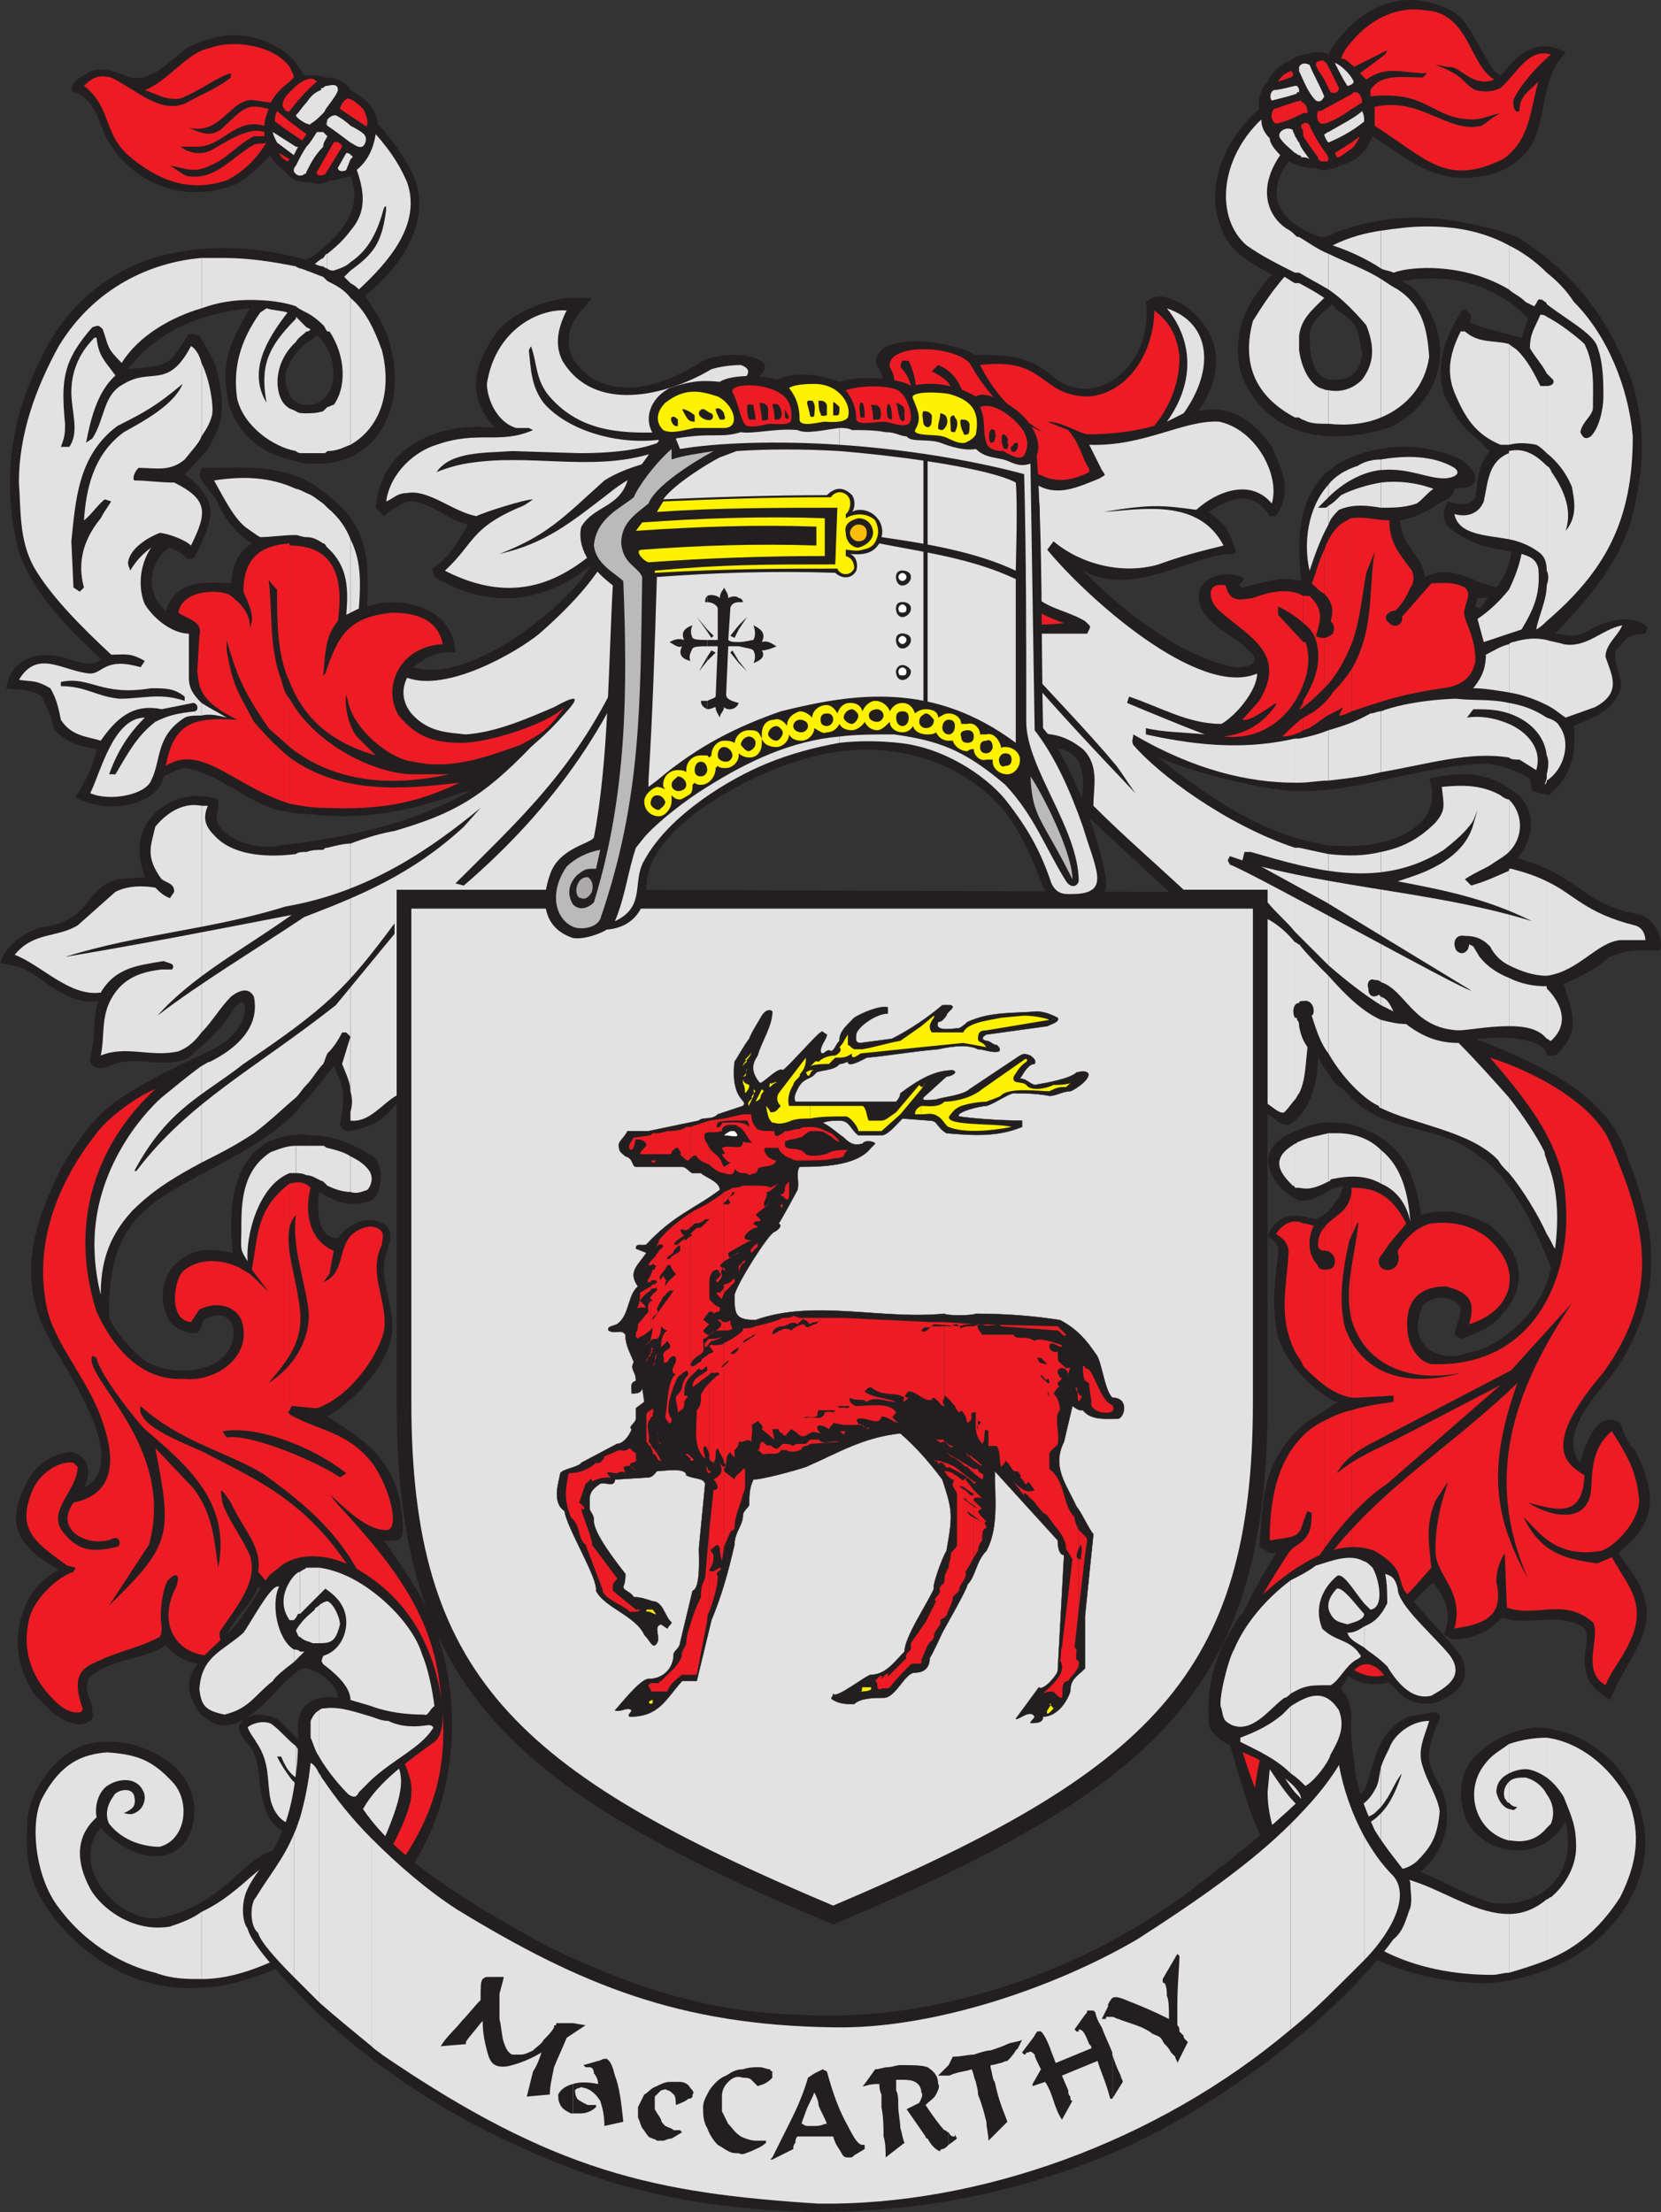 <svg xmlns="http://www.w3.org/2000/svg" width="593.586" height="790.432"><rect width="100%" height="100%" fill="#333333" stroke="none"/><path fill="#231f20" fill-rule="evenodd" d="M529.5 678.682v30h1.5c23.25-1.5 48-14.25 55.5-39.75 6.75-22.5-9.75-50.25-37.5-51.75-7.5.75-14.25 3.75-19.5 8.25v31.5c9 6.75 23.25 6 30-6 4.5 20.25-9.75 29.25-21.75 29.25-2.25 0-5.25 0-8.25-1.5m0-196.5v101.25c2.25-.75 4.5-3 7.5-5.25 9.75 3 18.75-2.25 28.5 3 3 2.25.75 8.25.75 12.75.75 6.75 2.25 9 9 13.5l1.5-3c4.5-10.5 14.25-21 11.25-32.25-1.5-6.75-6-12-9.75-17.25 11.25-9 15.75-18 6-36.75-3-3-3.75-6-5.25-9.75-8.25-5.25-12.75 8.25-14.25 14.25-8.25-9.75 6-24.75 12-32.25 13.5-19.5 15.75-38.25 11.25-57-1.5-6-3.75-13.5-6-18.75-6-21.75-27-32.25-52.5-42.75v42c1.5.75 3 2.25 4.5 3.75 9 9 15.75 24 20.25 35.25-2.25 12.75-12.75 24-24.75 29.25"/><path fill="#231f20" fill-rule="evenodd" d="M529.5 436.432v39c3-1.5 6-3.75 7.5-6 9-9.75 7.5-21.75-4.5-31.5-.75-.75-1.5-.75-3-1.5m0-159v93.75c6.75-.75 22.5-.75 23.25 6h3c9.75-8.25 6-16.5 3-25.5 6.75-3 11.25-5.25 16.5-9.75 7.5-3 11.25-2.25 18-2.25 1.5-4.5-2.25-11.25-6.75-12.75-21.75-3.75-21.75-14.25-44.25-20.25l2.25-3c3.75-6.75 3.75-13.5-1.5-19.5-5.25-3.75-9-6-13.5-6.75m0-60.75v56.25h2.25c5.25.75 9.75 2.25 15 5.25l.75 4.5 6 1.5c8.25-6.75 9.75-15 9-24.75 6-3 13.5-4.5 16.5-12.75 1.5-3.75-3-10.5-1.5-14.25 4.5-5.25 3.75-5.25 10.5-6l.75-2.25c-5.25-5.25-15.75-2.25-20.25.75-6 3-6 2.25-12.75 1.5 12.75-13.5 21.75-24 27-39.75 5.25-20.25 5.25-33 .75-49.5-8.25-23.25-21-39.75-41.25-52.5-4.5-1.5-8.25-3-12.75-3.75v21.75c5.25 2.25 11.25 5.25 15.75 10.5l.75.75-2.25 6.75-14.25-3.75v41.25c.75 1.5 2.25 2.25 3 3-1.5 1.5-2.25 3-3 4.5v29.25c3 .75 6.75 1.5 10.5 2.25v.75c-.75 4.5-2.25 8.25-5.25 12l-2.25-.75c-.75 0-2.25-.75-3-.75v5.25h2.25l-2.25 3m0-198.75v45c1.5 0 3.75-.75 6-1.5 19.5-8.25 12.75-24.75 21-39l3-3.75c-13.5-7.5-21 6.75-23.25 8.25-3-1.5-4.5-5.25-6.75-9m0 45v-45c-3-5.25-6-11.25-9.75-13.5C505.5-3.818 489-.818 477 15.682v44.25c.75 0 .75 0 1.5-.75 6-1.5 9-3.75 12-10.5 13.5 9 23.25 17.25 39 14.25m0 39.75v-21.75c-17.25-4.5-34.5-4.5-52.5 2.25v27c8.25 5.25 8.25 6.75 9.75 16.5-.75 6-3.75 9-9.75 9v20.25c7.5 0 15-1.5 21-3.75 17.25-9.75 21.75-28.5 10.5-45-2.25-3.75-4.5-5.25-7.5-6.75 9-1.5 18.75-1.5 28.5 2.25"/><path fill="#231f20" fill-rule="evenodd" d="M529.5 158.182v-41.25l-3.75-1.5c-.75-.75 0-1.5 0-3-2.25-1.5-2.25-3-3.75-.75-6 9.75-9 18.75-6 29.25 4.5 9 6.75 12 13.5 17.25m0 36.75v-29.25c-1.5 3.75-1.5 7.5-2.25 12-1.5 3-6 3-9.75 1.5-2.25 3.75-2.25 6.75.75 9.75 3.75 3 7.5 4.5 11.25 6"/><path fill="#231f20" fill-rule="evenodd" d="M529.5 213.682v-5.25c-6.75-3-13.5-6-20.25-2.25-1.5-9-7.5-9-9-20.25 4.5-.75 8.25-2.25 12.75-5.25 2.25-1.5 4.5-2.25 5.25-3s1.5-2.25 1.5-3c2.25-.75 7.5.75 7.5-4.5-.75-2.25-3-4.5-5.25-6-14.25-6.75-31.5-6-45 2.25v115.5c17.25-2.25 34.5-8.25 52.5-9v-56.25l-.75.75-1.5-.75.75-3h1.5m0 157.5v-93.75c-5.25-1.5-11.25-.75-18.75.75 6 17.25-14.25 25.5-33.75 24v84.75c.75.75 1.5 1.5 3 2.25 15 18 33 10.5 49.5 24.75v-42c-.75 0-1.5 0-1.5-.75h1.5m0 104.25v-39c-7.5-3.75-14.25-4.5-21.75-2.25-1.5-12.75-6-24.75-18.75-30-4.5-2.25-7.5-3-12-3v23.25c.75 0 1.5 0 3-.75-.75 3-1.5 4.5-3 6v71.25h1.5l-1.5.75.75 93c4.5 6.75 14.25 10.5 27 3-5.25-10.5-11.25-15.75 7.5-32.25 4.5 6 6.75 11.25 3.75 18.75l3 1.5c5.25 0 7.5-.75 10.5-2.25v-101.25c-3 .75-6 1.5-8.25 2.25-5.25.75-12-.75-14.25-7.5-.75-3.75 0-6.75 1.5-10.5 3-3 9.75-4.5 13.5.75 0 3.75-1.5 6-2.25 9.75l2.25 1.5c2.25-.75 4.5-1.5 7.5-3m0 181.5v-31.5c-6.75 5.25-9.75 14.25-5.25 25.5 1.5 2.25 3 4.5 5.25 6m0 51.75v-30c-6.75-2.25-14.25-6.75-21.75-9.75l3-3c6.75-8.25 7.5-16.5 5.25-24.75-3.75-9-9-10.5-1.5-27v-1.5l-1.5-.75h-1.5l-8.25 1.5c-11.25 5.25-12 16.5-15 24.75-.75 3-6.75 6.75-8.25 5.25-.75-.75-1.5-1.5-3-1.5v49.5c14.25 10.5 31.5 16.5 52.5 17.25M477 59.932v-44.25c-.75.75-1.5 2.25-2.25 3.75-1.5-.75-4.5-1.5-7.5 0-2.25 0-4.5.75-6 2.25-3 .75-6.75 3.75-8.25 7.5-2.25 2.25-3.75 6.75-3 9.75-12 10.5-18 25.5-15 38.25 3 12 9 15 19.5 21-9 9.75-14.25 20.25-11.25 34.5 6 17.25 20.25 23.25 33.75 23.25v-20.25h-2.25c-4.5-1.5-6.75-6-6.75-15.75 0-4.5 3.75-7.5 8.25-11.25 0 .75.75.75.75 1.5v-27c-1.5.75-3 1.5-5.25 1.5-12.75-4.5-21-13.5-11.25-27 1.5.75 6 3 9.75 2.25 1.5 1.5 5.25.75 6.75 0"/><path fill="#231f20" fill-rule="evenodd" d="M477 281.932v-115.5c-.75.75-1.5 1.5-3 2.25-10.5 10.5-10.5 24.75-9 39-6.75-2.25-14.25.75-21 2.25-3-1.5 1.5-1.5 0-3.75-9-3-18 1.5-15 10.5 3 7.5 12.75 10.5 18 16.5 3.75 3.75-.75 5.25-5.25 5.25-18-3-38.25-18-54.75-34.5 17.25 9 33.75-3 51-6 2.25 0 2.25.75 3.75-.75-3-8.25-3-9-9.75-14.25 12-8.25 18-4.5 21.75 1.5H456c6-9 2.25-16.5-1.5-24.75-7.5-11.25-17.25-15-26.25-12.75 9.75-14.25 8.25-27.75-4.5-37.5-5.25-3-10.5-5.25-14.25-1.5 3 22.5-18.75 40.5-34.5 25.5-10.5-8.25-21-6-27-6.75-2.25-2.25-19.5-6.75-28.5-3.75-5.25.75-8.25 6-5.25 9 5.25 11.25-4.5 14.25-17.25 17.25 3 21.75 18.75 25.5 34.5 14.25-6 34.5 2.25 56.25 26.25 62.25-6.75 10.5-6.75 27.75 3.75 36 7.5 9 18 1.5 24 10.5 3 7.5.75 11.25.75 17.25l31.5 29.25-204-.75c15.75-33 25.5-42.75 47.25-58.5 16.5-9.75 21.75-78.75-9.75-96 1.5-14.25 12-22.5 19.5-28.5 9.75-7.5-10.5-10.5-19.5-6-3.75 2.25-7.5 4.5-11.25 6-12 5.25-27 6-35.25-6.75-3-6-1.5-12.75 3.75-18l3-3.75h-8.25c-8.25.75-20.25 5.25-25.5 12-5.25 7.5-8.25 13.5-7.5 21.75.75 4.5 3 9 6.75 12.75-15.75-2.25-40.5 3.75-42.75 28.5l3 3c2.25-2.25 5.25-3.75 8.25-5.25 7.5-.75 14.25 6.75 21.75 8.25-3.75 6-6 11.25-12.75 15.75l.75 3c20.25 12 39 9 55.5-3.75-5.25 11.25-42 42.75-63 36 4.5-3.75 9-6 15-5.25-.75-17.25-21-20.25-31.5-16.5.75-18 0-29.25-15-40.5-2.25-1.5-3.75-3-5.25-3.75v118.5c17.25 2.25 35.25-.75 53.25-7.5l3.75-.75c-18.75 10.5-37.5 15-57 18v90.75c2.25-3 5.25-6.75 8.25-10.5 4.5 9 3.75 12 2.25 21 .75 1.5 1.5 2.25 3 2.25 9-1.5 12-3.75 17.25-9.75v106.5c0 100.5 37.5 137.25 156 186.75 117.75-49.5 155.25-85.5 155.25-186.75v-102.75c3 1.5 3.75 3.75 7.5 3.75 8.25-4.5 10.5-16.5 10.5-24 2.25 3.75 3.75 6 6 9v-84.75c-1.5 0-3 0-5.25-.75-18.75-3-38.25-15-57.75-30.75 14.25 6 33.75 10.5 47.25 12 5.25 0 10.5 0 15.75-.75"/><path fill="#231f20" fill-rule="evenodd" d="M477 424.432v-23.25c-5.25-.75-11.25 1.5-17.25 4.5-13.5 7.5-3 20.25 4.5 23.25 4.5.75 8.25-2.25 12.75-4.5m0 76.5v-71.25c-.75 2.25-3.75 4.5-6.75 6-4.5-.75-12.75-4.5-17.25 6 4.5 3 3.75 4.5 3.75 6.75-1.5 11.25-2.25 18.75 0 29.25 2.25 7.5 9.75 17.25 20.25 23.25m0 93.75v-93l-10.5 6.75c-16.5 14.25-15 29.25-16.5 44.25l3.75 2.25H456c-27 44.25-21 54-9.75 90.75 6.75 18.75 17.25 34.5 30.75 45.75v-49.5c-4.5-4.5-9-9-12-26.25 5.25-6.75 9-14.25 12.75-21H477m-366 62.25v40.5c9-5.25 18-11.25 26.25-18.75 24.75-23.25 30.75-66 17.25-99.75-4.5-10.5-11.25-19.5-17.25-28.5 6 .75 6.75-.75 6.75-4.5-.75-23.25-12.75-30.75-27-39.75 11.25-6.75 23.25-20.25 23.25-32.25 0-6.75-3.75-17.25-3-21.75 0-4.5 4.5-10.5.75-14.25-6-4.5-13.5-.75-17.25 4.5-7.5 0-7.5-10.5-6.75-16.5l1.5.75c6 3.75 11.25 4.5 17.25 2.25 3.75-1.5 5.25-14.25-.75-16.5-6-3.75-13.5-6.75-21-6.75v188.25c2.25-.75 4.5-2.25 7.5-3.75 3.75 10.5 5.25 12 12 21.75-.75 5.25-3 15-9 15.75-4.5.75-7.5-.75-10.5-2.25v30.75h.75l-.75.75m0-512.25v21c23.25 1.5 34.5-19.5 28.5-42-1.5-6.75-5.25-12-9-18 12-9.75 23.25-24.75 18-41.25-3-6.75-6.75-12.75-13.5-20.25-.75-6.75-6-9.75-9.75-12-2.25-3.75-6-4.5-9-4.5-2.25-.75-3.75-.75-5.25-.75v38.25c2.25.75 4.5.75 6.75-.75 2.25 0 4.5-.75 7.5-1.5 5.25 12.75-5.25 22.5-14.25 29.25v29.25c.75 0 1.5-.75 2.25-1.5 8.25 6.75 8.25 23.25-2.25 24.75m0-79.5v-38.25h-2.25c-2.25-3-3-5.25-6.75-8.25-12-8.25-23.25-7.5-35.25-1.5-6.75 5.25-12.75 12-20.25 10.5-5.25-2.25-9.75-3.75-14.25-2.25-3 2.25-5.25 2.25-6.75 6 .75 1.5 0 1.5 1.5 1.5 8.25 3.75 9 14.25 12 18 9.75 15.75 27.75 21.75 45 15 4.5-2.25 8.25-6 12.75-10.5.75 2.25 2.25 3.75 4.5 5.25 3 3.75 5.25 4.5 9.75 4.5m0 56.25v-29.25c-.75 0-1.5 0-1.5.75-18-5.25-36.75-6-54.75-.75-14.25 4.5-30.75 15.75-39.75 35.25-12 23.25-14.25 46.5-8.25 69.75 5.25 15 16.5 26.25 29.25 38.25-2.25 3.75-11.25 0-14.25-.75-9.75-2.25-18 1.5-19.5 11.25 3.75.75 9 0 12.75 3l3 6.75 1.5 5.25c5.25 5.25 10.5 6 15 6.75-1.5 7.5-3.75 10.5-7.5 17.25 12 6.75 30 2.25 31.5-7.5 3-1.5 6-3 7.5-3 11.25 1.5 21 11.25 33 15 3.75.75 7.5 1.5 12 1.5v-118.5c-12.75-6.75-24-5.25-39-5.25l-.75 3c1.5 3 4.5 6 6 8.25 2.25 6 6.75 12 12.75 15.75-6 3.75-6.75 9-7.5 14.25-10.5-.75-19.5-.75-23.25 9.75-8.25-6.75-5.25-18.75 1.5-22.5 3 1.5 3.75 1.5 6 3.75.75.75 3 0 3-.75 6.75-13.5 9-19.5-3.75-29.25 2.25-2.25 5.25-5.25 8.25-9 5.25-9 6.75-13.5 3-29.25-1.5-3.75-3.75-7.5-6-11.25l-3.75-.75c-7.5 12-6.75 11.25-21.75 12.75 11.25-15 28.5-20.25 43.5-21.75-7.5 13.5-10.5 18.75-7.5 34.5 4.5 12.75 13.5 18 24.75 20.25 1.5.75 3 .75 4.5.75v-21h-3c-4.5-1.5-6-5.25-6-11.25 1.5-4.5 4.5-9 9-12"/><path fill="#231f20" fill-rule="evenodd" d="M111 391.432v-90.75c-3.75.75-7.5.75-11.25 1.5-11.25 2.25-25.5-5.25-21.75-12.75v-3.75c-11.25-3.75-21 1.5-25.5 8.25-3 6-3.75 10.5-.75 19.5-9.75.75-12.75 0-18.75 6.75-6 9-12.75 10.5-18.75 11.25-6 2.25-12 6-14.25 12.75 4.5.75 7.5.75 12.75 4.5 7.5 5.25 14.25 10.5 22.5 9-2.25 5.25-.75 11.25-3 20.25-.75 3.75 3.75 4.5 6.75 3 9.75-4.5 18.75 1.5 28.5-3 7.5-6.75 11.25-9.75 16.5-18 3-3.75 4.5-.75 3 3.75-.75 3-4.5 7.5-8.25 9.75-11.25 6-24.75 11.25-37.5 20.25-7.5 5.25-15 15.75-19.5 24-10.5 21-15.75 40.5-3.75 61.5 6 11.25 29.25 43.5 12 52.5 3.75-7.5 0-12-4.5-12.75-4.5 0-11.25 3-15 9-9.75 17.25-3.75 24.75 10.5 33-4.5 2.25-9 6.75-11.25 11.25-5.25 11.25-4.5 21.75 2.25 33l7.5 7.5c3.75 2.25 7.5 4.5 11.25 3 1.5-.75 3-1.5 2.25-3.75 0-5.25-3-6-1.5-12 7.5-7.5 20.25-6.75 27.75-12 6.75 7.5 14.25 8.25 24 5.25 2.25-1.5 2.25-3 1.5-3.75-1.5-1.5-3.75-3-3-6.75 3.75-6.75 7.5-8.25 10.5-15.75 6 6 9.75 13.5 6 21v3c3.75 3 8.25 3.75 12.75 3v-188.25c-5.25-.75-9.75 0-15 2.25-14.25 7.5-14.25 27.75-12.75 39.75-8.25-1.5-14.25-2.25-21 4.5-4.5 4.5-6 14.25-.75 21 3 2.25 6 3.75 9 3 2.25-1.5.75-4.5 3.75-5.25 6-3 10.5 1.5 9 7.5-2.25 12.75-21.75 13.5-30.75 8.25-6-4.5-10.5-9.75-13.5-15.75v-6c.75-12 2.25-25.5 17.25-36 16.5-11.25 35.25-17.25 49.5-31.5 1.5-2.25 3-3.75 5.25-6m0 264.75v-30.75c-4.5-3-8.25-8.25-12-11.25-4.5-2.25-11.25-2.25-13.5 2.25-.75 2.25 2.25 6 3.75 7.5 3.75 4.5 3 12.75 4.5 18.75 2.25 10.5 7.5 13.5 17.25 13.5"/><path fill="#231f20" fill-rule="evenodd" d="M111 697.432v-40.5c-4.5 1.5-8.25 3-12 3.75-13.5 3.75-18 19.5-42 24.75-6.75.75-15-3-21-11.25-3.75-5.25-6-14.25 0-21 9 9.75 22.5 14.25 30 5.25 6.75-9.75 3-22.5-5.25-28.5-9-6.75-19.5-9-29.25-6.75-12 3-21.75 18-21.75 28.5-.75 13.5.75 21.75 9 33 16.5 21 37.5 27 53.25 25.5 7.5 0 15-2.25 23.25-5.25 5.25-2.25 10.5-4.5 15.75-7.5"/><path fill="#e3e2e2" fill-rule="evenodd" d="M552.75 678.682v21.75c11.25-4.5 19.5-12 26.25-22.5 6-12 7.5-22.5 3-34.5-6.75-12.75-18-21-29.25-22.5v14.25c3 2.25 4.5 4.5 6 6.75 3 7.5 4.5 10.5 4.5 18 0 8.25-5.25 15-9 18-.75 0-.75.75-1.5.75"/><path fill="#e3e2e2" fill-rule="evenodd" d="M552.75 641.182v12l1.5-1.5c1.5-3.75.75-7.5-1.5-10.5m0-226.5v26.25c1.5 2.25 2.25 4.5 3 5.25 1.5-12 .75-22.5-3-31.5m0-61.5v18c.75 0 .75.75 1.5.75 6.75-6 3.75-13.5-1.5-18.75m0-38.25v33.75c11.25-1.5 18-12 26.25-12.75h9c0-1.5-.75-4.5-3.75-5.25-18-4.5-21.75-11.25-31.5-15.75m0-38.25v2.25c6-3.75 9-13.5 4.5-19.5-.75-1.5-2.25-2.25-4.5-3v13.5c.75 1.5.75 3.75 0 6.75m0-48v23.25c3 1.5 4.5 3 6.75 4.5l10.5-3.75c9.75-5.25 6-11.25 3.75-18 0-4.5 4.5-7.5 6-11.25-7.5 1.5-12.75 8.25-21 6.75-2.25-.75-3.75-.75-6-1.5m0-19.5v12.75c21-18 30.75-36 30.75-66-1.5-17.25-9-36-21-48-3-4.5-6-7.5-9.75-10.5v11.25c6.75 5.25 16.5 10.5 18 15 2.25 6 2.25 12.75 2.25 18 0 4.5-1.5 11.25-4.5 14.25-2.25 1.5-3 0-3.75-1.5.75-3.75 3.75-5.25 4.5-8.25 0-8.25.75-15.75-3-23.25-2.25-2.25-9-7.5-13.5-9.75v20.25l2.25 2.25c.75 1.5-.75 2.25-2.25 2.25v24c3.75 3 6.75 6.75 9 12 .75 4.5 2.25 10.5-2.25 15.75 2.25-6.75 0-13.5-4.5-20.25-.75-.75-.75-2.25-2.25-3v37.5c.75 1.5.75 3 0 5.25m0-100.5v-11.25c-4.5-4.5-9-7.5-13.5-9.75v15.75c1.5 1.5 3.75 2.25 6 4.5l3 1.5c1.5-1.5.75-3 3-2.25.75.75 1.5.75 1.5 1.5m0 24.75v-20.25c-.75-.75-2.25-.75-2.25-.75-2.25 5.25-3.75 6.75-3.75 12 2.25 3.75 4.5 6 6 9"/><path fill="#e3e2e2" fill-rule="evenodd" d="M552.75 161.932v-24h-2.25c-2.25-4.5-4.5-9-8.25-12.75-.75-.75-2.25-1.5-3-2.25v36c3-.75 6-.75 9.75 0 1.5.75 3 2.25 3.75 3m0 42v-37.5c-3-3-7.5-6.75-13.5-5.25v31.5c3.75.75 7.5 2.25 10.5 4.5 2.25 1.5 3 3.75 3 6.75m0 18v-12.75c0 5.25-3 11.25-3.75 15.75 1.5-.75 3-2.25 3.75-3m0 30v-23.25c-3.75-.75-6.75-.75-12 .75-.75 0-1.5.75-1.5.75v17.25c4.5.75 9 2.25 13.5 4.5m0 18v-13.5c-4.5-3-9-4.5-13.5-5.25v3.75c6.75 2.25 12.75 7.5 13.5 15m0 9v-2.25 1.5l-.75 2.25c.75-.75.75-.75.75-1.5m0 69.75v-33.75c-3-1.5-6.75-3-12.75-4.5-.75 0-.75 0-.75.75v33.75c4.5 2.25 9 3.75 13.5 3.75m0 22.5v-18.75c-4.5 0-9-.75-13.5-3v17.25c5.25 0 10.5.75 13.5 4.5m0 69.75v-26.25c0-.75-.75-1.5-.75-3-3-6-7.5-12.75-12.75-19.5v27c4.5 5.25 10.5 15 13.5 21.75m0 194.25v-14.25c-4.5 0-9 .75-13.5 2.25v10.5c1.5-.75 3.75-1.5 6-1.5s5.25 1.5 7.5 3m0 18v-12c-1.5-3-4.5-5.25-7.5-6-2.25 0-4.5 0-6 1.5v7.5c.75.75 1.5 1.5 3 1.5l-.75.75c-.75.75-1.5 0-2.25 0v11.25h.75c4.5.75 9 0 12.75-4.5m0 47.25v-21.75c-4.5 3.75-9 5.25-13.5 5.25v21c5.25-1.5 9.75-3 13.5-4.5m-13.5-414.75v18.75c5.25-5.25 5.25-13.5 0-18.75"/><path fill="#e3e2e2" fill-rule="evenodd" d="M539.25 258.682v12c.75.75 2.25.75 3.75.75l6 3.75c2.25-7.5-3-13.5-9.75-16.5m0-48v15.75l4.5-1.5c4.5-7.5 6.75-12.75 6-21.75-.75-3.75-3.75-4.5-6-5.25-.75 3.75-2.25 8.25-4.5 12.75m0-107.25v-15.75c-9.75-5.25-19.5-6.75-29.25-6.75-6 0-11.25.75-16.5 1.5v13.5c1.5.75 3 .75 4.5 1.5 6-2.25 24.75-3.75 41.25 6m0 55.5v-36c-5.25-1.5-10.5 0-15.75-4.5H522c-3.75 7.5-5.25 14.25-2.25 21.75 3.75 9 7.5 15 16.5 18.75h3m0 33.75v-30.75c-7.5 3-7.5 10.5-9 17.25-1.5 3.75-5.25 6-10.5 4.5 1.5 7.5 11.25 7.5 19.5 9m0 33.75v-15.75c-3 3.75-6.75 7.5-11.25 10.5l2.25 8.25 9-3m0 21v-17.25c-3 .75-5.25 2.25-8.25 3.75 0 6-2.25 9-4.5 12 3.75 0 8.25.75 12.75 1.5m0 7.5v-3.75c-6.75-1.5-12.75-.75-18.75-1.5-3 0-17.25.75-27 4.5v21.75c17.25-3 31.5-7.5 45.75-5.25v-12c-5.25-2.25-10.5-3-15-2.25l2.25-3c4.5 0 8.25 0 12.75 1.5m0 49.5v-18.75c-.75 0-2.25-.75-3-1.5-6.75-3.75-13.5-3.75-21-3 .75 6.75 1.5 8.25-2.25 12.75-6 6-12 9-19.5 10.5v46.5c9 3 11.25 16.5 27.75 17.25 3 0 10.5-1.5 18-1.5v-17.25c-3.75-1.5-7.5-3.75-10.5-7.5l-2.25-3.75-1.5-.75c0 2.25-2.25 4.5-4.5 2.25-1.5-2.25-.75-6 3-5.25 4.5 0 6.75 1.5 9 3.75 1.5 3 3.75 5.25 6.75 6.75v-33.75c-5.25 2.25-8.25 3.75-13.5 5.25l-2.25-2.25c4.5-3 7.5-3.75 10.5-6 2.25-1.5 3.75-2.25 5.25-3.75m0 114.75v-27c-6-6.75-12-13.5-18-19.5-6 0-12-1.5-18.75-6.75-3 0-6-.75-9-1.5v31.5c12 6 32.25 8.25 42 18.75.75 1.5 2.25 3 3.75 4.5m0 214.5v-10.5c-3 2.25-6 3.75-8.25 6.75-8.25 9.75-3.75 24.75 8.25 27.75v-11.25c-2.25-.75-3.75-3-4.5-6 0-3 1.5-5.25 4.5-6.75"/><path fill="#e3e2e2" fill-rule="evenodd" d="M539.25 644.182v-7.5c-1.5 1.5-2.25 3.75-1.5 6 .75.75.75 1.5 1.5 1.5m0 60.75v-21c-14.25 0-27.75-12-42-13.5h-3.75v4.5c1.5 2.25 3.75 3.75 5.25 6l-5.25-5.25v21c12.75 6.75 27 9 39.75 9 2.25 0 3.75-.75 6-.75m-45.75-57v19.5c4.5.75 8.25 1.5 12.75-2.25 5.25-5.25 7.5-9 8.25-18-.75-5.25-4.5-10.5-6-15.75-2.25-6 .75-11.25 2.25-16.5-6.75 0-12.75 5.25-14.25 9.75-1.5 3-2.25 4.5-3 6.75v14.25c3.75-4.5 4.5-8.25 7.5-12-1.5 4.5-3.75 10.5-7.5 14.25m0-237v12c5.25 2.25 9 6.75 10.5 13.5-.75-9.75-3-19.5-10.5-25.5m0-54.75v3l4.5 2.25c-1.5-3-2.25-4.5-4.5-5.25m0-183.75v9c4.5 0 8.25 0 12.75-1.5 2.25-1.5 3.75-3.75 6-5.25-6-2.25-12.75-3-18.75-2.25m0-8.25v3.75h.75c9-.75 15.75 3 21.75 3 3 0 6.75-1.5 3.75-3.75-7.5-4.5-17.25-4.5-26.25-3m0-64.5v49.5c9-3.75 15.75-11.25 17.25-21.75-.75-9.75-2.25-18-11.25-24-1.5-.75-3.75-2.25-6-3.75m0-3.75v-13.5c-5.25.75-11.25 2.25-17.25 5.25 6.75 2.25 12.75 5.25 17.25 8.25"/><path fill="#e3e2e2" fill-rule="evenodd" d="M493.5 149.182v-49.5c-6-3.75-12.75-6-18.75-9v12.75c4.5 3 9 7.5 13.5 12.75 3 7.5 3 13.5-1.5 19.5-3.75 3.75-8.25 4.5-12 3.75v12c6.75.75 13.5 0 18.75-2.25m0 18.75v-3.75c-3 0-6 .75-8.25 2.25-4.5 1.5-8.25 3.75-10.5 6.75v4.5c5.25-5.25 12-9 18.75-9.75m0 13.5v-9c-4.5.75-9.75 2.25-14.25 4.5-1.5 1.5-3 3-4.5 3.75v6.75c.75-2.25 2.25-3.75 3.75-5.25 5.25-2.25 10.5-1.5 15-.75m0 94.5v-21.75c-1.5 0-2.25.75-3.75.75-5.25 3-9.75 4.5-15 6v18c6.75-.75 12.75-1.5 18.75-3m0 75v-46.5c-6 1.5-12 1.5-18.75.75v39.75c6 5.25 12.75 10.5 18.75 14.25v-3l-.75-.75c-.75.75-3.75 1.5-3.75-2.25-.75-2.25.75-3.75 2.25-3 .75 0 1.5 0 2.25.75m0 45v-31.5c-6.75-3-12.75-9-18.75-15.75v27.75c6 10.5 14.25 17.25 18 18.75 0 .75.75.75.75.75m0 27v-12c-3.75-3.75-9-6-15.75-6h-3v17.25s.75 0 .75-.75c6.75-1.5 12.75-1.5 18 1.5m0 222.75v-14.25c-.75 3.75-.75 6-2.25 8.25-1.5 3-4.5 6-9 7.5-2.25.75-5.25-.75-7.5-3v5.25c5.25 2.25 12 1.5 16.5-1.5l2.25-2.25"/><path fill="#e3e2e2" fill-rule="evenodd" d="M493.5 667.432v-19.5c-1.5 1.5-3 3-5.25 3.75-5.25 1.5-9.75 1.5-13.5 0v32.25c6 5.25 12 9.75 18.75 12.75v-21c-2.25-3-6-6-8.25-8.25-.75-2.25-.75-3 .75-4.5.75 1.5 2.25 2.25 4.5 3 .75.75 2.25 1.5 3 1.5"/><path fill="#e3e2e2" fill-rule="evenodd" d="M493.5 674.932v-4.5h-2.25c.75 2.25 1.5 3.75 2.25 4.5m-18.75-627.75v3.75c5.25-2.25 9-4.5 12.75-7.5 0-1.5 0-2.25-.75-3.75-2.25 2.25-8.25 5.25-12 7.5m6.75-16.5c-1.5-2.25-3-5.25-4.5-8.25 2.25.75 6 4.5 6.75 6.75 0 .75-1.5 1.5-2.25 1.5m-6.75 20.25v-3.75c-.75 0-.75.75-1.5.75 0 .75.75 2.25 1.5 3m0 52.5v-12.75c-3.75-1.5-6.75-3.75-10.5-6v12.75c3.75 2.25 6.75 3.75 10.5 6m0 48v-12c-1.5 0-2.25-.75-3-.75-4.5-2.25-6.75-8.25-7.5-13.5v24c.75.75 1.5.75 3 1.5 2.25.75 4.5.75 7.5.75m0 26.25v-4.5c-7.5 8.25-9 21-6.75 30.75 1.5-4.5 3.75-11.25 6.75-16.5v-6.75c-.75.75-.75.75-1.5.75H471l3.75-3.75m0 101.25v-18c-3.75 1.5-6.75 2.25-10.5 3v15.75c3.75 0 6.75-.75 10.5-.75m0 66v-39.75c-3.75-.75-6.75-1.5-10.5-2.25v31.5l10.5 10.5m0 31.5v-27.75c-3.75-3.75-7.5-7.5-10.5-11.25v21c0-.75.75-.75 1.5-.75 3.75-.75 4.5 4.5 3 5.25 1.5 4.5 3 9.75 6 13.5m0 45.75v-17.25c-3 .75-7.5 1.5-10.5 3v16.5c3.75.75 6 0 10.5-2.25m0 227.25v-5.25l-2.25-2.25c-4.5-3.75-6.75-9-8.25-13.5v13.5c.75.75 1.5 2.25 3 3 2.25 2.25 4.5 3.75 7.5 4.5m0 34.5v-32.25c-4.5-.75-7.5-3-10.5-6v25.5c3 5.25 6.75 9.75 10.5 12.75m-10.5-317.25v24c2.25-4.5 2.25-9.75 3-16.5-1.5-2.25-2.25-3.75-3-7.5m0-265.5v18.75c.75-6 4.5-9 9-13.5-2.25-1.5-6-3.75-9-5.25m0-50.25v4.5s.75 0 .75.75c.75 0 2.25 0 3 .75-1.5-2.25-3-3.75-3.75-6m0-27v1.5c1.5 3 3 7.5 6 10.5 1.5.75 2.25 0 3-1.5-2.25-5.25-3.75-7.5-5.25-11.25-1.5-.75-3-.75-3.75.75m0 9v-.75c0-.75-.75-1.5-.75-1.5h-.75v3c.75 0 .75-.75.75-.75h.75m0 22.5v-4.5c-.75-.75-.75-1.5-1.5-2.25v6c.75 0 .75.75 1.5.75m0 42v-12.75c-.75 0-.75 0-1.5-.75v13.5h1.5m0 22.5v-18.75h-1.5v48h1.5v-29.25m0 159.75v-15.75h-1.5v15.75h1.5m0 54.75v-31.5h-1.5v30l1.5 1.5m0 24v-21c-.75 0-.75-.75-1.5-.75v22.5c.75-.75.75-.75 1.5-.75m0 32.25v-24c0-.75 0-1.5-.75-2.25 0-.75 0-.75-.75-.75v29.25c.75-.75.75-1.5 1.5-2.25m0 33.75v-16.5c-.75 0-.75.75-1.5.75v15.75h1.5m0 217.5v-13.5c-.75-1.5-.75-2.25-1.5-3v15l1.5 1.5m0 29.25v-25.5l-1.5-1.5v25.5l1.5 1.5m-1.5-637.5v-3c-3 .75-6 1.5-7.5 1.5-1.5.75-1.5 3-.75 3.75 3-.75 6-1.5 8.25-2.25m0 21v-6c0-.75-.75-1.5-.75-2.25-2.25-1.5-6 .75-4.5 3s3.75 3.75 5.25 5.25"/><path fill="#e3e2e2" fill-rule="evenodd" d="M462.75 97.432v-13.5c-.75-.75-1.5-1.5-3-2.25-6.75-4.5-10.5-14.25-2.25-26.25-2.25-2.25-3.75-4.5-3.75-6-2.25-2.25-3-4.5-3-6.75-15 14.25-16.5 35.25-5.25 45 5.25 3.75 11.25 6.75 17.25 9.75m0 51.75v-48c-1.5-.75-2.25-1.5-3.75-2.25-4.5 5.25-7.5 9.75-11.25 15.75-5.25 19.5 5.25 29.25 15 34.5m0 130.5v-15.75c-16.5 3.75-33 3-53.25-1.5v-2.25c6 1.5 14.25 1.5 21 2.25-9.75-3.75-18.75-7.5-27.75-11.25l.75-2.25c11.25 3.75 21 9.75 33 9.75 5.25-3 12.75-12 12.75-18-21 9-61.5-27.75-75-44.25l2.25-3c9.75 8.25 24.75 12 37.5 8.25 8.25-3 14.25-4.5 23.25-6.75-9-17.25-30-12.75-42.75-12 17.25-3 21.75-2.25 33-.75 7.5-6.75 19.5-11.25 27-2.25 3-9.75-5.25-26.25-18.75-29.25-12.75-.75-27 9-46.5 8.25l4.5 9c1.5 2.25 1.5 1.5-.75 3-7.5 3-15 6.75-22.5 2.25.75 4.5 1.5 9.75.75 14.25v11.25c-3 .75-6 0-9.75 0l4.5 9.75c5.25 9 14.25 9 21.75 13.5 2.25 2.25 2.25 1.5.75 4.5H363c-7.5 6-7.5 30.75 6 35.25 7.5.75 11.25.75 18 6 6 6 3.75 13.5 3.75 20.25 10.5 10.5 21.75 20.25 32.25 30h30v4.5c3 3.75 6.75 6.75 9.75 10.5v-30c-24.75-8.25-48.75-26.25-57.75-36.75-.75-1.5 0-2.25 0-3.75 21.75 12.75 41.25 17.25 57.75 17.25"/><path fill="#e3e2e2" fill-rule="evenodd" d="M462.75 359.182v-22.5c-3-3.75-6.75-6.75-9.75-8.25v66c2.25 1.5 4.5 3.75 6 3 1.5-1.5 3-3.75 3.75-4.5v-29.25c-.75-1.5-.75-3 0-4.5m0 65.25v-15.75c-2.25 1.5-4.5 3-5.25 5.25-1.5 3.75 2.25 7.5 4.5 9.75 0 0 .75 0 .75.75m0 216v-15c-.75-2.25-1.5-4.5-1.5-6l-5.25 6.75c.75 6 3.75 10.5 6.75 14.25m0 29.25v-25.5c-3-3-6-7.5-9-12l-.75 8.25c0 9.75 3.75 20.25 9.75 29.25m-337.5-20.25v27.75c5.25-6 7.5-12 10.5-16.5 8.25-18.75 9.75-26.25 4.5-33-5.25 9.75-9.75 16.5-15 21.75m0-9.75v5.25c3-2.25 6-6 8.25-9-2.25 1.5-5.25 3-8.25 3.75m0-10.5v8.25c3-.75 6-3 9.75-4.5 1.5-2.25 3-4.5 3.75-7.5-.75-3.75-2.25-7.5-5.25-9.75-1.5 6-3.75 11.25-8.25 13.5m0-216v12.75c2.25.75 3.75 0 6-.75 1.5-1.5 2.25-4.5.75-6.75s-3.75-3.75-6.75-5.25m0-15.75v3c6.75.75 11.25-6 16.5-9v-73.5h66c13.5-30.75 29.25-49.5 51-63 21-37.5 4.5-116.25-42-78-12.75 9.75-21.75 17.25-38.25 21 17.25-6.75 22.5-12.75 37.5-26.25 8.25-5.25 18-6.75 27-9.75 1.5-1.5 3-3.75 4.5-5.25l-12 4.5c-21 7.5-42 1.5-63.75 3.75-6.75.75-9.75 1.5-15.75 3.75 5.25-7.5 17.25-6.75 27-7.5l24 .75c9.75 0 23.25-.75 31.5-5.25-15.75 3-35.25-2.25-44.25-12.75-4.5-6-4.5-12-5.25-18.75l.75-1.5c2.25 6 1.5 11.25 6 17.25 10.5 12.75 24.75 14.25 41.25 13.5 6 0 11.25-1.5 13.5-2.25 5.25-7.5 9.75-12.75 15.75-17.25 2.25-2.25.75-3.75-1.5-4.5-3.75 0-8.25.75-10.5 1.5-16.5 9.75-42 15.75-53.25-3-3-6-1.5-12 1.5-18-9.75-.75-25.5 6.75-28.5 26.25 0 4.5 3 13.5 10.5 15.75h4.5l1.5.75c-12 5.25-19.5 0-34.5 5.25-7.5 2.25-16.5 9.75-18 20.25 2.25-.75 3.75-3 7.5-3 7.5-1.5 16.5 6.75 24.75 8.25 3-1.5 17.25-6 20.25-6-2.25 1.5-3 2.25-5.25 3-17.25 7.5-15.75 12.75-26.25 22.5 32.25 16.5 50.25-4.5 61.5-13.5-3.75 12.75-15.75 25.5-27.75 36-8.25 6.75-33 21-47.25 15.75-2.25 4.5-1.5 9 1.5 12.75 6 6.75 12.75 6.75 19.5 7.5 10.5-.75 21-5.25 31.5-9.75 6.75-3.75 9.75-4.5 5.25.75-5.25 6-7.5 8.25-13.5 13.5-18 18.75-28.5 24-48.75 30-4.5.75-9.75 2.25-15.75 4.5v88.5c.75 3 .75 4.5 0 7.5m0-204.75v26.25l3-1.5c.75-9.75.75-17.25-3-24.75m0-86.25v52.5c10.5-6 15-18.75 11.25-33.75-3-8.25-6-14.25-11.25-18.75m0-9.75v4.5c1.5.75 2.25 1.5 3 2.25 10.5-9.75 22.5-23.25 17.25-38.25-2.25-5.25-5.25-10.5-11.25-17.25-.75 5.25-3 9.75-6.75 12.75 3.75 10.5 2.25 16.5-2.25 21.75v11.25c6.75-4.5 9.75-11.25 12-19.5.75-.75.75-.75.75.75-1.5 12-4.5 15.75-12.75 21.75m0-41.25v1.5l.75-.75c0-.75-.75-.75-.75-.75m0-10.5v6c1.5.75 2.25 1.5 3 1.5 2.25.75 3-3 2.25-3.75 0-.75-2.25-2.25-5.25-3.75M417 150.682c9.75-13.5 9.75-28.5 0-40.5 15.75 5.25 17.25 21.75 6 37.5l-6 3m-291.75-99.75v-6c-1.5-1.5-3.75-3-5.25-3.75-1.5 0-2.25.75-3 1.5v2.25c2.25 1.5 5.25 3.75 8.25 6m0 6v-1.5c0-.75-1.5-.75-1.5-.75l-3 5.25c0 1.5 2.25 1.5 3 .75l1.5-3.75m0 36.75v-11.25c-2.25 3-4.5 5.25-8.25 8.25v5.25c.75.75 1.5.75 2.25.75 2.25-.75 4.5-1.5 6-3m0 7.5v-4.5l-2.25 2.25 2.25 2.25"/><path fill="#e3e2e2" fill-rule="evenodd" d="M125.25 158.932v-52.5c-2.25-3-5.25-4.5-8.25-6v18h.75c6 9 6 20.25 1.5 26.25-.75 0-1.5.75-2.25.75v15.75c3.75 0 6-1.5 8.25-2.25m0 60v-26.25c-1.5-3.75-3.75-7.5-8.25-11.25v14.25c7.5 6.75 7.5 15 6.75 24l1.5-.75m0 171v-88.5c-2.25 0-5.25.75-8.25 1.5v73.5c2.25-2.25 3.75-4.5 5.25-7.5h1.5l1.5 1.5-3 9.75c1.5 3.75 3 6.75 3 9.75m0 36v-12.75c-2.25-1.5-5.25-2.25-8.25-3v13.5c3 1.5 6 2.25 8.25 2.25m0 211.5v-8.25c-2.25 1.5-4.5 2.25-8.25 1.5v9c3.75 0 6-.75 8.25-2.25m0 7.5v-5.25c-.75.75-2.25 1.5-3 1.5-1.5.75-3 .75-5.25.75v9c1.5-.75 3-.75 4.5-1.5.75-1.5 2.25-3 3.75-4.5m0 32.25v-27.75c-3 3-5.25 5.25-8.25 7.5v30c3.75-3 6-6.75 8.25-9.75M117 30.682v7.5c2.25-3 3.75-5.25 3.75-6 0-1.5-.75-2.25-3.75-1.5m0 7.5v-7.5c-.75 0-.75 0-1.5.75v9c.75-.75.75-1.5 1.5-2.25m0 6.75v-2.25c0 .75-.75 1.5 0 2.25m0 51v-5.25c-.75 0-.75.75-1.5 1.5v3s.75.75 1.5.75m0 22.5v-18l-1.5-1.5v17.25c.75.75.75 1.5 1.5 2.25m0 42.75v-15.75l-1.5 1.5v15c.75 0 .75 0 1.5-.75m0 34.5v-14.25l-1.5-1.5v14.25c.75 0 .75.75 1.5 1.5m0 180.75v-73.5c-.75 0-.75 0-1.5.75v76.5c.75-1.5.75-2.25 1.5-3.75m0 47.25v-13.5c-.75 0-.75-.75-1.5-.75v12.75l1.5 1.5m0 216v-9h-1.5v9h1.5m0 11.25v-9h-1.5v9.75c.75 0 .75 0 1.5-.75m0 36v-30c-.75 0-.75.75-1.5.75v32.25c.75-.75.75-1.5 1.5-3m-1.5-639.75v5.25c0-1.5.75-2.25 1.5-3.75l-1.5-1.5m0-6.75v-9c-.75 0-.75 0-.75.75-2.25.75-3.75 2.25-5.25 4.5v7.5c.75 0 1.5.75 1.5 0 1.5-.75 3-2.25 4.5-3.75m0 12v-5.25h-2.25c-1.5 2.25-2.25 3.75-3.75 5.25v9c1.5-3 3-6 6-9m0 42.75v-3c-1.5.75-2.25 1.5-3 2.25.75 0 1.5.75 3 .75m0 21v-17.25c-2.25-.75-3.75-1.5-6-2.25v15c1.5.75 3.75 2.25 6 4.5m0 45.75v-15c-2.25.75-4.5.75-6 .75v14.25h6m0 32.25v-14.25c-2.25-1.5-3.75-3-6-3.75v15.75c2.25 0 3.75.75 6 2.25m0 186v-76.5c-2.25 0-3.75 0-6 .75v83.25c2.25-2.25 3.75-5.25 6-7.5m0 42v-12.75h-6v10.5c2.25 0 3.75 1.5 6 2.25m0 217.5v-9c-.75 0-1.5-.75-2.25-.75-1.5-.75-2.25-1.5-3.75-2.25v9.75c1.5.75 3 1.5 5.25 2.25h.75m0 12v-9.75c-2.25-.75-4.5-.75-6-2.25v12.75c2.25 0 3.75 0 6-.75m0 38.25v-32.25c-2.25 1.5-4.5 2.25-6 3v34.5s.75-.75 1.5-.75l4.5-4.5m-6-573v1.5c.75 0 .75 0 1.5-.75l-1.5-.75m0-72.75v-7.5c-1.5 1.5-2.25 3-3.75 4.5 0 .75 2.25 2.25 3.75 3m0 17.25v-9c-1.5 2.25-2.25 3.75-3.75 6.75v3c.75.75 2.25.75 3 0 .75 0 .75-.75.75-.75m0 50.25v-15c-1.5-.75-3-.75-3.75-1.5v14.25c.75.75 2.25 1.5 3.75 2.25m0 6.75v-1.5l-3.75-3.75v9c.75-1.5 2.25-2.25 3.75-3.75m0 43.5v-14.25c-1.5 0-3 0-3.75-.75v14.25c.75.75 1.5.75 2.25.75h1.5m0 30v-15.75c-1.5-.75-3-1.5-3.75-1.5v16.5c.75 0 2.25.75 3.75.75m0 195.75v-83.25c-1.5 0-3 0-3.75.75v87c1.5-1.5 2.25-3 3.75-4.5m0 32.25v-10.5h-3.75v9.75c.75 0 2.25 0 3.75.75m0 217.5v-9.75c-1.5-1.5-3-2.25-3.75-3.75v11.25c.75.75 2.25 1.5 3.75 2.25m0 15v-12.75c-1.5-.75-3-1.5-3.75-2.25v15h3.75m0 42.75v-34.5h-2.25c-.75 0-.75.75-1.5.75v35.25c.75 0 2.25-.75 3.75-1.5m-3.75-642.75v1.5l.75-1.5zm0 1.5v-1.5l-8.25-5.25c0 .75.75 2.25 1.5 3.75l6 4.5.75-1.5m0 8.25v-3s-.75.75-.75 1.5 0 .75.75 1.5m0 47.25v-14.25c-7.5-1.5-16.5-3-25.5-3H72v18c6-2.25 12-3 17.25-3 6.75 0 12 .75 16.5 2.25m0 12.75v-8.25c-10.5 10.5-12.75 17.25-10.5 30-6.75-11.25 0-22.5 7.5-32.25-2.25-.75-5.25-.75-7.5-1.5l-2.25 1.5c-7.5 10.5-9.75 20.25-8.25 30.75 2.25 9.75 12.75 17.25 21 18.75v-14.25c-1.5-.75-2.25-.75-3-1.5-4.5-3-6-15 3-23.25m0 69v-16.5c-9.75-4.5-19.5-4.5-29.25-3 3.75 6.75 7.5 14.25 12 17.25 2.25 1.5 3 2.25 4.5 3 3.75 0 8.25-.75 12.75-.75m0 201v-87c-12 1.5-23.25 0-29.25-6.75-3.75-3.75-3.75-6.75-2.25-10.5H72v81c3.75-3.75 6.75-9 10.5-12.75 3.75-3 6.75-3 8.25 0C93 367.432 84 374.932 75 379.432c-.75 0-1.5.75-3 1.5v34.5c6-3 12-6 18.75-10.5 6-4.5 10.5-9 15-12.75"/><path fill="#e3e2e2" fill-rule="evenodd" d="M105.75 419.182v-9.75c-3.75 0-6.75 1.5-9 2.25-10.5 6.75-10.5 18.75-10.5 27.75 0 6.75-.75 6.75 2.25 11.25-.75-9 3.75-27 15-31.5h2.25m0 216v-11.25c-3-2.25-5.25-5.25-8.25-7.5-1.5-1.5-6-1.5-9 .75.75 2.25 2.25 3.75 3 5.25 5.25 7.5 3.75 14.25 5.25 21 1.5 5.25 4.5 8.25 9 9v-15l-1.5-1.5c-2.25-3-3.75-5.25-5.25-8.25h1.5c1.5 3.75 3 6 5.25 7.5m0 61.5v-35.25c-13.5 3-18 14.25-33.75 21.75v24c11.25 0 22.5-4.5 33.75-10.5M72 251.182v4.5c3-.75 6 0 9 .75-3.75-2.25-6.75-3.75-9-5.25m0-121.5v26.25c1.5-2.25 3-4.5 3.75-7.5s-.75-12.75-3.75-18.75"/><path fill="#e3e2e2" fill-rule="evenodd" d="M72 110.182v-18c-18 1.5-38.25 10.5-51 31.5-8.25 15-14.25 31.5-14.25 48.75.75 9.75 0 20.25 5.25 30 6 10.5 17.25 21.75 27.75 31.5 5.25 0 6.75-.75 12 2.25l-1.5 2.25c-12.75-3.75-13.5 2.25-18 2.25-9.75-.75-18.75-9-25.5 2.25 5.25.75 6 0 11.25 3 2.25 3.75 3 7.5 3.75 11.25 3.75 6 9.75 6 14.25 7.5 5.25-7.5 11.25-13.5 21.75-11.25l11.25-2.25c1.5 0 2.25 2.25.75 3-6.75.75-9.75 1.5-14.25 3.75-6.75 5.25-9.75 11.25-14.25 18.75H39c3-8.25 6.75-14.25 12.75-20.25-11.25 0-15.75 19.5-19.5 27 6.75 3 19.5.75 21.75-4.5 3.75-7.5 1.5-15.75 12-22.5 1.5-.75 3.75-.75 6-.75v-4.5c-3-3-4.5-5.25-4.5-9v-15.75c-5.25 0-12-4.5-15.75-10.5-2.25-5.25-2.25-13.5 2.25-20.25-3 2.25-5.25 4.5-7.5 8.25 0-.75-.75-1.5-.75-3 .75-5.25 7.5-9 11.25-10.5 2.25 0 9 2.25 11.25 4.5 6-12 6-16.5-6-22.5-5.25 0-9.75-.75-14.25-.75-.75-.75 0-3 1.5-4.5 6 0 11.25 1.5 16.5-3 3-3.75 5.25-6 6-8.25v-26.25c-.75-3-2.25-5.25-3.75-6-8.25 15.75-14.25 7.5-24 13.5-7.5 3.75-6.75 12.75-11.25 19.5l-2.25 1.5c1.5-7.5 3.75-18 10.5-24-3.75-5.25-6-6.75-6.75-13.5h-.75c-6 6-8.25 12.75-8.25 19.5s3 14.25-.75 19.5h-3c1.5-3.75 1.5-5.25 1.5-8.25-1.5-15.75-.75-22.5 9.75-34.5 2.25-.75 2.25-.75 3.75.75 2.25 6.75 1.5 6.75 6.75 12 6-9.75 18-16.5 28.5-19.5m0 258.75v-81c-7.5-1.5-13.5 3.75-16.5 7.5-1.5 6.75-3.75 10.5 2.25 18.75 2.25 1.5 4.5 1.5 4.5 4.5l-1.5 2.25c-2.25-.75-3.75-2.25-5.25-3.75-4.5-.75-9.75-.75-14.25 1.5l-13.5 12c-7.5 4.5-15.75 2.25-22.5 10.5 9.75 3.75 19.5 15 30.75 13.5 5.25-9 13.5-9.75 22.5-11.25 1.5.75 4.5.75 3 3h-3.75c-6 .75-13.5 2.25-18 10.5-3.75 6.75-2.25 13.5-3.75 20.25 9-3.75 18 .75 27.75-1.5 3.75-1.5 6-3.75 8.25-6.75m0 46.5v-34.5c-5.25 3.75-10.5 8.25-14.25 11.25-6.75 6-24 25.5-24 52.5 0 6 .75 12 2.25 18 0-10.5 2.25-20.25 11.25-30 8.25-8.25 16.5-12.75 24.75-17.25m0 291.75v-24c-3 2.25-6.75 3.75-11.25 5.25-13.5 2.25-24.75-6.75-28.5-13.5-5.25-9.75-5.25-18.75 2.25-25.5-.75-4.5.75-9 3.75-11.25 4.5-3 10.5-3 12.75 1.5 1.5 2.25.75 6.75-3 8.25-1.5.75-3 0-3.75 0 3-1.5 4.5-2.25 3.75-6s-6.75-2.25-7.5 0c-2.25 3-3 6.75-1.5 9.75 5.25 6.75 13.5 8.25 18 8.25 9-2.25 11.25-15 5.25-22.5-7.5-8.25-12.75-10.5-24-11.25-9 .75-16.5 3.75-23.25 16.5-4.5 9-2.25 28.5 6 39 10.5 14.25 24.75 21 34.5 23.25 6 2.25 11.25 2.25 16.5 2.25m218.25-382.5H147v176.25c0 97.5 36.75 132 150.75 180 113.25-48 150-82.5 150-180v-176.25h-157.5"/><path fill="#231f20" fill-rule="evenodd" d="M351 200.932c-3.75-7.5-6.75-15-6.75-22.5s2.25-18.75 0-26.25c-3.75-9-8.25-16.5-15.75-20.25l1.5-2.25c8.25 3 15.75 15.75 17.25 21.75 3.75 12.75-3 24.75 0 36.75.75 3.75 2.25 8.25 3.75 12.75"/><path fill="#ed1c24" fill-rule="evenodd" d="M483 503.932v92.25c4.5 3 10.5 4.5 16.5 0-8.25-15-3-19.5 6.75-30l5.25-6c-.75-8.25-2.25-15 1.5-24l4.5-6.75-2.25 7.5c-1.5 6-2.25 10.5-2.25 17.25 0 9 10.5 14.25 6.75 27.75 9.75-1.5 18-3.75 15-16.5 0-3.75.75-6.75 3-10.5l.75 19.5c10.5 3.75 20.25-3.75 30.75 5.25 3 5.25-4.5 17.25 4.5 22.5 1.5-3.75 3.75-6.75 6-10.5 10.5-17.25 3-23.25-3.75-35.25l-5.25 2.25c-9-1.5-19.5-2.25-26.25-16.5 4.5 3.75 10.5 15 27.75 12 6-2.25 13.5-11.25 13.5-18-.75-10.5-4.5-16.5-9.75-24.75-8.25 6.75-6.75 17.25-7.5 21.75-1.5 10.5-12.75 9.75-22.5 3.75 11.25 3 19.5 5.25 20.25-9.75-7.5-4.5-15-11.25 6.75-36.75 21-29.25 15-53.25 2.25-82.5-6-13.5-26.25-24.75-42.75-30 13.5 15.75 26.25 31.5 27 51 2.25 26.25-10.5 60-48 58.5-4.5-.75-7.5-6-8.25-9.75-1.5-9 .75-18 13.5-18 9 2.25 10.5 6 8.25 13.5 15-4.5 20.25-18.75 6.75-30.75-6.75-5.25-13.5-6-20.25-5.25-3.75.75-8.25 3.75-12 9.75 0 1.5.75 2.25 0 4.5-1.5 3.75-7.5 3-6.75-1.5.75-1.5 2.25-3 3-4.5 2.25-3 4.5-5.25 6.75-8.25-6-12-13.5-12.75-19.5-12.75v75h2.25l12.75-.75v2.25c-5.25.75-10.5 1.5-15 3m0-264.75v15c13.5-4.5 18-6 32.25-8.25 8.25-.75 11.25-5.25 12-9.75 0-10.5-5.25-15-3.75-18.75.75-3.75 2.25-5.25 0-7.5-4.5-2.25-8.25-1.5-12-1.5l-10.5 12c.75 2.25-2.25 4.5-4.5 2.25-3-2.25 0-4.5 2.25-4.5 2.25-2.25 4.5-6 5.25-8.25 1.5-1.5 1.5-5.25 0-6.75-4.5-6-7.5-9.75-7.5-17.25-4.5 0-9-1.5-13.5-.75v45c3-8.25 3.75-17.25 5.25-25.5l3-7.5c-2.25 13.5 0 27.75-8.25 42m0-188.25v2.25c1.5-1.5 2.25-3 3-4.5l-3 2.25m0-17.25v5.25c1.5-.75 2.25-1.5 3.75-2.25 0-1.5-.75-3.75-2.25-3.75-.75 0-.75 0-1.5.75m0-18.75v8.25s.75 0 .75.75l12-6-.75 1.5-9 6.75 2.25 2.25c7.5-5.25 12.75-2.25 21.75-2.25l-1.5 1.5c-7.5 0-15-1.5-18.75 4.5v2.25c21-2.25 21.75 8.25 36.75 8.25 3 0 6-1.5 9.75-2.25-3 1.5-4.5 3-6.75 4.5-12 3-21.75-10.5-38.25-6.75v6.75c18.75 12 25.5 21.75 45.75 12 9.75-6.75 9.75-17.25 12.75-27.75-3.75 3.75-6.75 5.25-6.75 10.5-1.5.75-2.25-.75-2.25-3.75 2.25-5.25 8.25-12 13.5-16.5-8.25-2.25-12 6.75-18 12-3 1.5-6 1.5-9 .75-4.5-2.25-3.75-5.25-14.25-9 1.5 0 3 .75 5.25.75 3.75 0 8.25 7.5 15.75 4.5-9-5.25-9-24-24.75-24.75-9-1.5-18.75 2.25-26.25 11.25m0 8.25v-8.25c-1.5 1.5-3 3.75-3.75 6 1.5 0 2.25.75 3.75 2.25m0 15.75v-5.25c-3 1.5-6.75 3.75-9.75 5.25v5.25c3-.75 6.75-3 9.75-5.25m0 14.25v-2.25l-6 3.75.75 1.5h.75c1.5-.75 3-2.25 4.5-3m0 177v-45c-.75 0-1.5.75-1.5.75-3.75 1.5-6.75 6-8.25 10.5v15.75c2.25 2.25 3.75 5.25 2.25 9.75 1.5 1.5 1.5 3 .75 4.5-.75.75-2.25 1.5-3 1.5v18c4.5-4.5 7.5-10.5 9.75-15.75"/><path fill="#ed1c24" fill-rule="evenodd" d="M483 254.182v-15c-1.5 2.25-3.75 5.25-6.75 8.25-.75 1.5-2.25 3-3 3.75v5.25c2.25-1.5 4.5-2.25 6.75-3.75l-1.5 3c1.5 0 3-.75 4.5-1.5m0 245.25v-75c0 9-6.75 9.75-9.75 14.25v8.25c.75 0 1.5 0 2.25.75 1.5.75 2.25 3.75.75 5.25-.75.75-2.25.75-3 .75v41.25c3 2.25 6 3.75 9.75 4.5m0 96.75v-92.25c-3.75.75-6.75 2.25-9.75 3.75v87c0-1.5.75-3 .75-3.75-1.5-5.25-.75-10.5 1.5-16.5-3-8.25 1.5-7.5 3-2.25s-2.25 10.5-.75 15c.75 3.75 2.25 6.75 5.25 9m-9.75-542.25v3.75c.75 0 1.5 0 1.5-.75s-.75-2.25-1.5-3m0-32.25v6.75l2.25 4.5c1.5.75 3 0 3-1.5l-4.5-9c-.75 0-.75-.75-.75-.75m0 6.75v-6.75c-1.5 0-3 0-3 1.5.75 2.25 2.25 3.75 3 5.25m0 15.75v-5.25c-.75.75-1.5.75-2.25.75-.75 2.25 0 4.5 1.5 4.5h.75"/><path fill="#ed1c24" fill-rule="evenodd" d="M473.25 57.682v-3.75c-2.25-3-3.75-6-5.25-9 0-.75-1.5-1.5-2.25-.75v4.5c1.5 2.25 3 4.5 5.25 7.5 0 1.5 1.5 1.5 2.25 1.5m0 154.5v-15.75c-2.25 4.5-3 9-4.5 12 1.5 1.5 3 3 4.5 3.75m0 33.75v-18c-.75 0-2.25 0-3-.75 2.25-6.75 2.25-9.75-2.25-14.25h-2.25v9.75c2.25 1.5 3.75 3.75 4.5 6 2.25 7.5 0 14.25-4.5 21.75v2.25c3-2.25 5.25-4.5 7.5-6.75m0 10.5v-5.25c-2.25 2.25-4.5 3.75-7.5 5.25v4.5c3-.75 5.25-3 7.5-4.5m0 190.5v-8.25c-1.5 1.5-2.25 3.75-2.25 6.75.75 1.5 1.5 1.5 2.25 1.5"/><path fill="#ed1c24" fill-rule="evenodd" d="M473.25 494.932v-41.25c-1.5 0-2.25-.75-2.25-1.5-3.75-3.75-3.75-9.75-1.5-14.25-.75 0-2.25-.75-3.75-.75v51c2.25 2.25 4.5 4.5 7.5 6.75m0 99.75v-87c-3 1.5-5.25 3-7.5 5.25v30.75c.75-1.5.75-2.25 1.5-3.75l1.5.75c0 5.25-.75 7.5-3 9.75v57c3-3.75 6-8.25 7.5-12.75m-7.5-365.25v15c2.25-5.25 2.25-11.25.75-15h-.75m0-192.75v3.75h1.5c0-1.5 0-2.25-1.5-3.75m0 3.75v-3.75s-.75 0-.75-.75c-3.75.75-6.75 2.25-9.75 3-1.5 2.25-.75 4.5.75 5.25 3.75-.75 6.75-2.25 9.75-3.75m0 8.25v-4.5c-.75 0-.75.75-.75 1.5.75.75.75 2.25.75 3m0 174v-9.75c-5.25-3-12-1.5-18 .75-5.25.75-8.25 1.5-9.75-4.5-7.5-1.5-6 6-2.25 9 9.75 9 24.75 15 14.25 32.25l-6 6.75c2.25.75 7.5-3 12-6v.75c-5.25 7.5-12 10.5-18.75 11.25 15 1.5 24.75-8.25 28.5-18.75v-15l-9-9.75v-3c3 1.5 6.75 3.75 9 6m0 30v-2.25c0 .75-.75 2.25-1.5 3 .75 0 1.5-.75 1.5-.75m0 8.25v-4.5c-3 2.25-5.25 4.5-7.5 6.75 2.25 0 5.25-.75 7.5-2.25m0 227.25v-51c-3-1.5-6.75-.75-9.75 3.75 3.75 2.25 4.5 4.5 4.5 6.75-.75 12.75-3.75 22.5 2.25 35.25.75 1.5 2.25 3 3 5.25m0 55.5v-30.75c-7.5 7.5-12 18.75-12 37.5 9-1.5 10.5-.75 12-6.75m0 63.75v-57c-1.5 1.5-3.75 2.25-5.25 4.5-11.25 17.25-20.25 32.25-20.25 53.25 1.5 11.25 4.5 21 8.25 30.75 1.5-12.75 3.75-19.5 14.25-27 1.5-1.5 2.25-3 3-4.5m-362.25-23.25v6c6 2.25 12-.75 14.25-6 0-5.25-.75-10.5 1.5-15l3-4.5-.75 5.25v16.5c2.25 9.75 5.25 14.25 11.25 22.5 8.25 13.5 15 24.75 14.25 31.5.75 8.25-16.5 40.5-30.75 50.25 6.75-4.5 15-10.5 21-17.25 19.5-24 23.25-44.25 20.25-68.25-2.25-25.5-14.25-43.5-36.75-67.5l-3-3.75c5.25 4.5 13.5 13.5 21 12.75 3.75-1.5.75-14.25-5.25-23.25-9-12-19.5-12-30-18v78.75m0-161.25v81l.75-1.5c2.25 0 6.75.75 9 .75 11.25-3.75 21.75-18 24-27.75 1.5-10.5-6-20.25-.75-30.75 0-1.5.75-3 0-4.5-2.25-3-7.5-2.25-11.25 1.5-4.5 5.25-2.25 13.5-9.75 16.5l2.25-3 1.5-8.25c-9-3.75-10.5-14.25-8.25-22.5-2.25-2.25-4.5-2.25-7.5-1.5m0-152.25v16.5c3.75.75 8.25 1.5 12.75 1.5 19.5.75 32.25-1.5 48-9-19.5 2.25-42 4.5-60.75-9"/><path fill="#ed1c24" fill-rule="evenodd" d="M103.5 249.682v17.25c18 14.25 39.75 13.5 57 9.75h-12.75c-13.5 0-35.25-10.5-44.25-27"/><path fill="#ed1c24" fill-rule="evenodd" d="M103.5 194.932v48.75c4.5 11.25 12.75 21 30.75 26.25l-6.75-6.75c-3-3.75-4.5-11.25-3.75-15l.75 3c2.25 9.75 15 20.25 23.25 21 13.5 3 25.5-1.5 38.25-6 8.25-4.5 9.75-5.25 15.75-13.5-6 6-27 12.75-36.75 12.75-9 0-15.75-1.5-22.5-9.75-6-9.75 0-24.75 15.75-25.5-1.5-7.5-7.5-11.25-18-11.25-15.75 1.5-19.5 8.25-24 21.75l-.75.75c.75-8.25.75-14.25 5.25-19.5 1.5-11.25 1.5-27-17.25-27m0-151.5v3.75l4.5 3 1.5-2.25-6-4.5m0-10.5v6.75c2.25-3 6-7.5 9.75-10.5-.75-.75-1.5-1.5-3.75-.75s-4.5 3-6 4.5m0-9v5.25l1.5-1.5c0-.75-.75-2.25-1.5-3.75m239.25 188.25c-10.5-10.5-10.5-32.25-6.75-56.25h-2.25l-8.25 6.75c-6 4.5-12 4.5-18 .75-3-3.75-4.5-6.75-6.75-12 12-1.5 23.25-10.5 17.25-20.25-1.5-8.25 21.75-8.25 28.5-1.5 6.75 12 14.25 19.5 26.25 24.75-11.25-6.75-18-15-22.5-24 24-3 21 11.25 39 11.25 15-1.5 23.25-17.25 23.25-30.75 6 4.5 8.25 9.75 9 16.5 0 9-3 17.25-9 24.75-8.25 2.25-15.75 3-24 3-3.75-.75-9-4.5-14.25-4.5l7.5 3c3.75 4.5 4.5 8.25 6.75 12.75.75.75.75.75.75 2.25-7.5 3.75-14.25 4.5-22.5-2.25l-2.25-2.25c-3.75-5.25-7.5-12-13.5-15.75l15 21.75.75 4.5c2.25 7.5 0 14.25 1.5 20.25l-9-.75c-6-3-4.5-6-4.5-9.75l-2.25-.75c0 8.25-2.25 6.75 4.5 13.5 6 15 6.75 19.5 23.25 25.5-15 1.5-25.5 0-37.5-10.5M130.5 44.932l-9-6c0-.75 1.5-3.75 3-3.75 2.25.75 3.75 2.25 5.25 3.75 1.5 2.25 2.25 6.75.75 6m-14.25 17.25c-.75.75-3.75.75-3-.75l6-10.5c1.5-.75 3 .75 3 1.5l-6 9.75m340.5-33c.75-1.5 2.25-3 4.5-3.75.75 0 1.5 1.5 0 2.25l-4.5 1.5m-353.25 0v-5.25c-6-8.25-21-9.75-28.5-6.75-8.25 1.5-15 12-23.25 15 4.5 1.5 7.5 3.75 12.75 3 7.5-3 12.75-7.5 18-9v1.5c-4.5 3.75-10.5 6-15.75 9-9 4.5-18-4.5-27-9-3.75-.75-6-.75-9.75 3 9.75 7.5 6.75 16.5 15.75 24.75 10.5 9 21.75 13.5 35.25 9 6-3 10.5-7.5 14.25-13.5-1.5.75-2.25 0-4.5.75-9 5.25-13.5 12.75-24 11.25-3-1.5-4.5-3-6-3.75 5.25.75 8.25 3 14.25 0 6-2.25 9.75-7.5 15.75-10.5h3.75v-1.5c-6-2.25-15 4.5-19.5 6.75-3.75 1.5-7.5.75-10.5-1.5h6c9 0 13.5-10.5 24-7.5 0-2.25.75-3.75 1.5-6-8.25-2.25-9 0-17.25 7.5-3.75 2.25-6 1.5-11.25-.75 7.5 1.5 10.5-2.25 16.5-7.5 5.25-3.75 6-2.25 12.75-1.5 1.5-3 3.75-5.25 6.75-7.5"/><path fill="#ed1c24" fill-rule="evenodd" d="M103.5 39.682v-6.75c-2.25 2.25-3 4.5-2.25 5.25 0 .75 1.5 2.25 2.25 1.5m0 7.5v-3.75l-4.5-3.75c-.75 1.5-.75 3-.75 3.75l5.25 3.75m0 196.5v-49.5c-10.5.75-16.5 5.25-16.5 17.25 1.5 3.75 4.5 9 2.25 12.75v-.75c0-4.5-3.75-8.25-6.75-10.5-2.25-2.25-17.25-3-18.75 6 3 2.25 9 3 7.5 8.25l-.75 12.75c.75 6 .75 10.5 14.25 17.25-14.25-.75-22.5 0-25.5 16.5 12.75-8.25 24.75 7.5 44.25 13.5v-16.5c-4.5-3.75-8.25-7.5-12.75-12.75-6-11.25-7.5-12.75-9.75-25.5v-3.75c3.75 13.5 6.75 19.5 15 31.5 2.25 2.25 5.25 4.5 7.5 6.75v-17.25c-1.5-1.5-2.25-3.75-3-6.75-4.5-12-3-24-4.5-36 .75 1.5 1.5 2.25 3 3.75 0 11.25 0 23.25 4.5 33m0 260.25v-81c-12 9-11.25 18.75-13.5 30.75 9 12 6.75 8.25-.75 1.5l-3.75-2.25c-9.75-4.5-17.25-1.5-20.25 1.5s-5.25 17.25 3 18l3-4.5c6-3 12.75-1.5 15 3.75 4.5 12.75-9 22.5-21 21-12 .75-23.25-7.5-30.75-24-11.25-35.25 3-63 21-79.5-6 2.25-16.5 9.75-21 15.75-16.5 21-22.5 43.5-17.25 64.5 3.75 12.75 15 24.75 19.5 39 4.5 12.75 4.5 25.5-10.5 28.5-7.5 10.5 6.75 16.5 14.25 12.75 2.25-.75 3 2.25 1.5 3-9 2.25-14.25 1.5-19.5-5.25-6-7.5 5.25-15 5.25-23.25l-1.5-1.5c-4.5-.75-11.25 3-14.25 9-6.75 15 .75 19.5 12 27.75l3 .75-.75 1.5c-6.75 2.25-14.25 10.5-15.75 16.5-2.25 9-.75 18 6 26.25 4.5 5.25 7.5 7.5 11.25 7.5 1.5 0 2.25-.75 1.5-2.25-4.5-13.5 2.25-14.25 8.25-17.25 7.5-3 14.25-4.5 19.5-7.5.75-.75.75-2.25.75-3.75-.75-3.75 0-12.75 2.25-16.5 3-3 4.5-2.25 3 2.25-8.25 15.75 3 27.75 18 24-2.25-3.75-3-6.75-2.25-8.25 6.75-9.75 13.5-18 10.5-27-3-6.75-8.25-13.5-9.75-18.75-.75-4.5-1.5-6.75 3 0 4.5 9.75 11.25 15.75 9.75 24.75 5.25 6 9.75 11.25 11.25 17.25v-73.5c0-.75-.75-.75-.75-.75l.75-.75m0 86.25v-6c-.75 1.5-.75 3.75-1.5 5.25 0 0 .75 0 1.5.75m-3.75-535.5 3.75 2.25-.75.75c-1.5-.75-2.25-1.5-3-3"/><path fill="#231f20" fill-rule="evenodd" d="M74.25 519.682c-5.25-3-26.25-9.75-24-17.25 14.25 12.75 29.25 15.75 43.5 24 23.25 16.5 34.5 29.25 43.5 57-18.75-42.75-39.75-51.75-63-63.75m383.25 63c6.75-18.75 22.5-42 38.25-52.5l40.5-35.25-37.5 19.5c-7.5 3.75-13.5 6-21 12 2.25-4.5 6.75-7.5 10.5-9.75l51.75-27 21.75-24c-21 31.5-31.5 62.25-15.75 98.25-13.5-24-13.5-42-3.75-69.75-25.5 24.75-54 40.5-73.5 70.5l-11.25 18"/><path fill="#231f20" fill-rule="evenodd" d="m39 573.682 14.25-21.75c9.75-35.25-24-60-20.25-67.5l1.5.75c.75 5.25 13.5 21.75 17.25 25.5 15.75 13.5 30.75 26.25 26.25 49.5-1.5-9-1.5-18.75-9-28.5l-13.5-14.25c6 30.75 6 34.5-16.5 56.25m82.5-45.75c-7.5-5.25-31.5-15.75-40.5-14.25l-1.5-2.25c12.75-2.25 33 6 44.25 15l-2.25 1.5m359.25-53.25c-2.25-8.25-1.5-18.75 1.5-31.5 3.75-8.25 3.75-9 2.25.75-1.5 9-3.75 18-1.5 27.75 5.25 17.25 22.5 22.5 39.75 18.75 1.5-.75-31.5 12-42-15.75M96 494.182c8.25-9.75 13.5-16.5 10.5-30.75-.75-7.5-6.75-23.25-.75-29.25-1.5 11.25 3 22.5 4.5 33.75.75 6-1.5 18-14.25 26.25m45-164.25v3.75l-21 25.5c-28.5 22.5-52.5 34.5-71.25 59.25H48c12-22.5 24.75-27 39-38.25 30-20.25 36.75-27 54-50.25m-36.75-3c-27 5.25-54 10.5-81 15 26.25-8.25 52.5-9.75 78.75-18 30.75-5.25 53.25-21.75 69.75-35.25l-6 6.75c-18.75 17.25-37.5 24.75-57 32.25-18 12-36.75 23.25-52.5 35.25 12.75-14.25 30-23.25 48-36m335.25-18-.75-1.5.75-1.5 4.5 1.5.75-3H447c23.25 6.75 46.5 13.5 69-.75 3.75-3 8.25-6.75 10.5-10.5l1.5-3.75-1.5 5.25c-3 10.5-13.5 15.75-22.5 18.75l-4.5 1.5c15.75 3 31.5 6 48 14.25-31.5-9.75-63.75-11.25-96.75-19.5l23.25 12.75 51.75 31.5c-1.5.75-78-42-86.25-45m-276.75 6.75c27.75-27.75 51-48 68.25-99l2.25-1.5c-11.25 40.5-36 74.25-67.5 101.25l-3-.75m243-32.25c-14.25-15-27-28.5-40.5-44.25l-3.75-7.5 1.5 2.25c12 13.5 24.75 26.25 36 39.75 2.25 3 3 4.5 6.75 9.75m-363-33.75c-8.25-.75-12-4.5-21-4.5v-1.5c10.5-2.25 14.25 5.25 32.25 2.25 5.25 0 8.25 0 12 3v1.5c-9-3-15-.75-23.25-.75m-14.25-38.25-2.25-1.5-.75-16.5c1.5-14.25 2.25-30.75 16.5-41.25 10.5-5.25 14.25-7.5 23.25-15-3 7.5-14.25 13.5-21 17.25-11.25 8.25-13.5 21-14.25 31.5 2.25-1.5 5.25-6 7.5-7.5l2.25.75c-1.5 2.25-3 4.5-3.75 6-6.75 8.25-8.25 16.5-6 24.75l-1.5 1.5m293.25-80.25c.75-3 0-2.25 3-2.25 4.5 9.75 3 17.25-3.75 24 2.25-3.75 9-13.5.75-21.75m-163.5 480c-2.25-21-11.25-39.75-31.5-51-8.25-4.5-18.75-6-26.25-.75-1.5 1.5-3 2.25-4.5 3.75-4.5 6.75-8.25 13.5-13.5 19.5-11.25 10.5-20.25 16.5-11.25 29.25 3.75 3.75 9 7.5 17.25 1.5 7.5-4.5 12-12.75 19.5-17.25 3.75-.75 12.75 5.25 12.75 10.5-9.75-1.5-15 3.75-14.25 12 0 5.25 0 9.75-.75 15-3 27-12.75 31.5-17.25 41.25-2.25 4.5-2.25 11.25 0 14.25 1.5 6.75 18.75 24 24.75 30 27.75 25.5 56.25 42.75 94.5 57 27 9.75 54 13.5 82.5 14.25 36.75 0 69.75-6 103.5-19.5 36-14.25 81.75-47.25 104.25-78 3.75-3 4.5-7.5 6-11.25.75-3 0-6 0-9-1.5-4.5-6.75-9-12.75-18.75-3-6.75-5.25-12-6.75-19.5-.75-6.75-2.25-14.25-1.5-21.75-.75-5.25-1.5-6.75-3.75-9 1.5-3.75 5.25-9 9-9 3 0 5.25 2.25 7.5 5.25.75 1.5 2.25 3 3.75 4.5 3 3.75 10.5 6 15.75 3 4.5-2.25 6.75-3.75 8.25-8.25 0-2.25 0-5.25-1.5-7.5-3.75-5.25-11.25-12.75-19.5-22.5-1.5-1.5-2.25-6-3-7.5-1.5-3-4.5-5.25-8.25-7.5-6-2.25-12-1.5-18 .75-12 5.25-21 13.5-30.75 23.25-2.25 4.5-12 15.75-10.5 37.5 0 6 14.25 11.25 17.25 12.75 3.75 3 15 9 15.75 14.25-13.5 12.75-24 21-39.75 33-39 29.25-91.5 47.25-139.5 44.25-33-.75-61.5-10.5-90.75-24.75-20.25-11.25-51.75-28.5-65.25-48.75 5.25-9.75 17.25-18 25.5-24 3-2.25 3-7.5 3-11.25"/><path fill="#e3e2e2" fill-rule="evenodd" d="M487.5 656.182v44.25c7.5-7.5 17.25-21.75 10.5-30-4.5-4.5-7.5-9-10.5-14.25m0-75v7.5c1.5 1.5 4.5 3 8.25 6.75 4.5 7.5 9.75 12 15.75 10.5 5.25-3 12-6.75 6.75-14.25-5.25-6.75-18.75-18-18.75-24-.75-3-1.5-4.5-4.5-5.25.75 3 .75 7.5.75 10.5-2.25 4.5-4.5 6.75-8.25 8.25"/><path fill="#e3e2e2" fill-rule="evenodd" d="M487.5 557.932v15l2.25 2.25c5.25-.75 3-11.25.75-15-.75-.75-2.25-2.25-3-2.25m0 15v-15c-5.25-3-12 0-17.25 1.5-3 2.25-6 3.75-9 5.25v40.5c5.25-3 6.75-3 14.25-3 3-1.5 5.25-6.75 9-9 3-1.5 1.5-1.5.75-3-3.75-4.5-8.25-3.75-12.75-8.25-3-7.5 0-14.25 5.25-18.75 2.25-1.5 6 5.25 9.75 9.75"/><path fill="#e3e2e2" fill-rule="evenodd" d="M487.5 588.682v-7.5c-2.25 1.5-3.75 2.25-6 2.25.75 2.25 2.25 3 6 5.25m0 111.75v-44.25c-4.5-8.25-7.5-17.25-9-25.5-4.5 7.5-10.5 14.25-17.25 21v73.5c7.5-6 14.25-12.75 21-19.5l5.25-5.25m-26.25-90.75v24c2.25 1.5 3.75 3 5.25 4.5 3-1.5 8.25-8.25 9-11.25 3-5.25 5.25-9.75 3-15.75-5.25-8.25-11.25-5.25-17.25-1.5m20.25-29.25c-2.25-.75-4.5-.75-6-3.75-2.25-3.75.75-7.5 2.25-9 2.25-.75 7.5 6.75 9.75 9 0 2.25-3.75 3-6 3.75m-20.25 24.75v-40.5c-9 6.75-16.5 15.75-20.25 24.75-2.25 3.75-6 19.5-4.5 21 .75 3.75.75 4.5 3.75 6 7.5 3 13.5-6 18.75-9.75.75 0 1.5-.75 2.25-1.5"/><path fill="#e3e2e2" fill-rule="evenodd" d="M461.25 633.682v-24l-3 3c-4.5 3.75-9 6-15 8.25v1.5c6 3 12.75 6 18 11.25m0 91.5v-73.5c-14.25 14.25-33.75 27.75-54.75 41.25-30.75 18-74.25 32.25-108.75 31.5-54.75-.75-90-15-134.25-42-10.5-6.75-21-15.75-30.75-25.5v74.25c1.5 1.5 3 2.25 3.75 3 61.5 42 97.5 49.5 156 53.25 57 .75 120.75-21.75 168.75-62.25m-328.5-111.75v22.5c8.25-7.5 17.25-11.25 21.75-18 .75-.75 0-1.5-1.5-1.5-4.5.75-9.75.75-14.25-1.5-2.25 0-3.75-.75-6-1.5m0-45v41.25c6 2.25 12.75 3 18.75 3 1.5.75 2.25-2.25 3.75-3-.75-6-2.25-13.5-4.5-18.75-2.25-7.5-9.75-16.5-18-22.5m0 41.25v-41.25c-6-4.5-12.75-7.5-18.75-8.25v9.75l2.25-2.25c4.5 3 7.5 6.75 7.5 12s-3 10.5-8.25 12c-.75 2.25-.75 1.5 0 3 3 2.25 9.75 7.5 9.75 12.75 2.25.75 5.25 1.5 7.5 2.25m0 26.25v-22.5c-5.25-1.5-11.25-3.75-16.5-3-.75 0-1.5 0-2.25.75v16.5c3 5.25 7.5 10.5 10.5 13.5 2.25 1.5 3 .75 3.75-.75l4.5-4.5"/><path fill="#e3e2e2" fill-rule="evenodd" d="M132.75 731.182v-74.25c-6.75-6.75-12.75-14.25-17.25-21-.75-.75-.75-1.5-1.5-2.25v81.75c6.75 6 14.25 12 18.75 15.75M114 573.682v13.5c4.5 0 6-.75 7.5-6.75 0-2.25-2.25-7.5-4.5-8.25-.75 0-2.25.75-3 1.5m0-3.75v-9.75h-4.5c-.75.75-1.5.75-2.25 1.5v15l6.75-6.75"/><path fill="#e3e2e2" fill-rule="evenodd" d="M114 587.182v-13.5c-.75.75-1.5.75-1.5 1.5-.75.75-3.75 3-5.25 5.25v4.5c1.5 1.5 3 1.5 4.5 2.25H114m0 40.5v-16.5c-1.5.75-2.25 2.25-3 3.75v6c.75 1.5 1.5 4.5 3 6.75m0 87.75v-81.75c-.75-1.5-1.5-3-3-3.75-.75 7.5-2.25 14.25-3.75 19.5v59.25l6.75 6.75m-6.75-125.25v1.5l1.5-1.5h-1.5m0-13.5v-15c-.75 0-1.5.75-2.25 1.5v15.75c.75-.75.75-.75 1.5-2.25h.75m0 8.25v-4.5c-.75.75-1.5 2.25-1.5 2.25.75 1.5.75 2.25 1.5 2.25m0 6.75v-1.5c-.75-.75-1.5-.75-2.25-.75v4.5l2.25-2.25m0 117v-59.25c-.75 2.25-1.5 4.5-2.25 6v51l2.25 2.25M105 578.932v-15.75c-3.75 4.5-5.25 10.5-1.5 15.75h1.5"/><path fill="#e3e2e2" fill-rule="evenodd" d="M105 593.932v-4.5c-6-3.75-8.25-16.5-5.25-22.5H99c-3 .75-9.75 13.5-12 16.5-7.5 6.75-15 8.25-15.75 20.25.75 5.25 1.5 7.5 9 9 9-2.25 10.5-6.75 17.25-12 .75-1.5 4.5-4.5 7.5-6.75m0 112.5v-51c-3.75 9-9 15-13.5 22.5-2.25 2.25-2.25 10.5.75 12.75.75 3 6 9 12.75 15.75"/><path fill="#231f20" fill-rule="evenodd" d="M349.5 196.432c-3.75-7.5-6.75-14.25-6.75-22.5-.75-8.25 2.25-19.5 0-27-3.75-9.75-1.5-9.75-9.75-14.25l2.25-2.25c7.5 3 9 9.75 10.5 15.75 3.75 12.75-3 25.5 0 38.25.75 3.75 2.25 7.5 3.75 12"/><path fill="#231f20" fill-rule="evenodd" d="M370.5 162.682c2.25-5.25-2.25-15-14.25-20.25-1.5-.75-5.25-2.25-7.5-.75-5.25-3-13.5-6-23.25-3.75-3.75-3-19.5-3.75-25.5-1.5-3.75-1.5-14.25-4.5-22.5-.75-3-1.5-15.75-2.25-20.25.75-7.5-.75-11.25 0-18 2.25-8.25 4.5-9.75 13.5-3.75 18.75l-6 8.25-5.25 6c-3 9.75-12 9-16.5 16.5-.75 3-1.5 11.25 11.25 21-1.5 26.25-1.5 63-6.75 90-.75 2.25-12.75 3.75-15.75 13.5-3 8.25-3 18.75 8.25 22.5 4.5.75 11.25-2.25 12-3 9.75-.75 13.5-7.5 14.25-14.25-.75-18.75 25.5-33.75 39.75-40.5 13.5-6 29.25-11.25 47.25-9 13.5 1.5 29.25 7.5 41.25 21.75 6 8.25 8.25 13.5 12.75 24.75 2.25 7.5 8.25 9 16.5 7.5 5.25-1.5 7.5-4.5 6.75-6.75 0-9-11.25-42.75-22.5-55.5-.75-33 0-64.5-2.25-97.5"/><path fill="#ed1c24" fill-rule="evenodd" d="M358.5 161.182c1.5.75 6 3.75 7.5 1.5 1.5-3 1.5-5.25 0-8.25s-9.75-11.25-15.75-9c2.25 5.25.75 8.25 2.25 12.75.75 3 5.25 3 6 3m-52.5-11.25c0-4.5-1.5-7.5-3.75-10.5 6.75-2.25 18-1.5 19.5.75 2.25 1.5 5.25 9 3 11.25-2.25 1.5-6.75-.75-9-.75-3 0-9 1.5-9.75-.75m-39 2.25c-2.25-.75-3-8.25-5.25-12-.75-3 8.25-3 12.75-1.5 5.25 1.5 9 4.5 8.25 11.25 0 2.25-5.25 1.5-7.5 1.5-1.5 0-5.25 1.5-8.25.75"/><path fill="#fff200" fill-rule="evenodd" d="M297 177.682c-22.5 0-42.75.75-60 1.5l-2.25 3.75c21.75-1.5 43.5-1.5 64.5-1.5l-.75 20.25h-.75c-24 0-39.75 0-63.75 2.25v.75c26.25-1.5 45.75-1.5 65.25-1.5.75 2.25 4.5 3 6 0 0-2.25-.75-3.75-3-4.5v-2.25c1.5 0 3.75.75 6 0 3.75-.75 4.5-2.25 5.25-4.5s0-4.5-.75-6c-2.25-2.25-6.75-3-10.5-.75v-1.5c1.5-.75 3-6-.75-7.5-1.5-.75-3.75 0-4.5 1.5"/><path fill="#231f20" fill-rule="evenodd" d="M306.75 185.182c3 0 5.25 2.25 5.25 5.25 0 2.25-2.25 4.5-5.25 5.25-2.25 0-4.5-2.25-4.5-5.25-.75-3 1.5-4.5 4.5-5.25"/><path fill="#fbbd09" fill-rule="evenodd" d="M306.75 187.432c1.5 0 3 .75 3 3 0 1.5-.75 3-3 3-1.5 0-3-1.5-3-3s1.5-3 3-3"/><path fill="#fff200" fill-rule="evenodd" d="M229.5 196.432c20.25-1.5 41.25-2.25 62.25-1.5v-6.75c-21-.75-42.75 0-64.5 1.5l2.25-3c21-1.5 42.75-2.25 65.25-1.5v13.5c-21 0-42.75.75-63 2.25-2.25-.75-5.25-4.5-2.25-4.5"/><path fill="#e3e2e2" fill-rule="evenodd" d="M300 263.182v2.25c6.75-.75 13.5-.75 21 0 15.75 1.5 30.75 11.25 38.25 20.25 8.25 10.5 12.75 18.75 16.5 30 2.25 4.5 5.25 3.75 9 3.75 12-.75 6.75-9 2.25-24-4.5-12.75-9.75-24.75-17.25-34.5l-1.5-95.25c-4.5 1.5-6.75-.75-9.75-1.5s-6.75-.75-9.75-3.75c-3.75.75-9-.75-12.75-2.25-4.5-1.5-10.5 0-12-2.25-2.25 0-3.75-1.5-7.5-1.5-3.75-.75-8.25-.75-12-.75-1.5-.75-3-.75-4.5-.75v6c22.5 1.5 46.5 5.25 66 10.5.75 29.25.75 59.25.75 88.5 0 16.5 18.75 38.25 18.75 57-.75 2.25-3 2.25-4.5 0-7.5-12-11.25-23.25-21.75-34.5-15-12.75-24-15.75-39.75-18-6.75 0-13.5 0-19.5.75"/><path fill="#e3e2e2" fill-rule="evenodd" d="M300 161.182v13.5c1.5 0 3 .75 4.5 2.25 1.5 2.25.75 5.25 0 6 2.25-1.5 6.75-.75 9 2.25 1.5 1.5 2.25 4.5 1.5 6.75 15.75 2.25 33.75 5.25 48 12 0-2.25.75-24 0-31.5-8.25-4.5-36-9-63-11.25m0-2.25v-6c-6 .75-12 2.25-15 .75-7.5-.75-15.75 1.5-20.25.75-7.5 2.25-9.75 0-23.25 2.25l1.5 3.75c13.5-2.25 34.5-3 57-1.5m0 15.75v-13.5c-12.75-.75-25.5-.75-36.75 0l-6 2.25c-4.5 2.25-16.5 9.75-20.25 15 15.75-.75 39.75-1.5 58.5-1.5 1.5-1.5 3-2.25 4.5-2.25m0 90.75v-2.25c-17.25 1.5-33 9-47.25 18-7.5 4.5-18 12.75-22.5 18l-3 3.75c-3 9-3.75 17.25-7.5 26.25 11.25-5.25 6-14.25 10.5-21.75 9-16.5 30.75-29.25 43.5-34.5 9-3.75 18-6 26.25-7.5"/><path fill="#bbbaba" fill-rule="evenodd" d="M205.5 331.432c-6.75-2.25-9.75-12-3-21.75 3-3 7.5-5.25 12-6l-1.5 6.75c-3.75 0-3.75 0-6.75 2.25-3 3-3.75 6.75-1.5 10.5 2.25 2.25 5.25 1.5 7.5-.75 12-39 12-76.5 10.5-114.75-3-3-9.75-6-10.5-12.75.75-9.75 9.75-13.5 14.25-17.25 1.5-3.75 7.5-12 13.5-17.25v3.75c4.5-1.5 10.5-2.25 15-3-8.25 4.5-21 12.75-23.25 18.75-4.5 3.75-9.75 6.75-9.75 14.25.75 7.5 6 8.25 7.5 12-.75 44.25 0 78.75-15 122.25-1.5 3-6 3.75-9 3"/><path fill="#e3e2e2" fill-rule="evenodd" d="M234.75 206.182c-.75 24.75-1.5 48.75-3 72.75v2.25l3-2.25c15-12.75 29.25-19.5 44.25-24.75 27-6.75 54.75-10.5 84 11.25v-58.5c-15.75-7.5-33.75-9.75-48.75-12.75-1.5 2.25-3.75 4.5-10.5 3.75 2.25.75 3 3.75 2.25 6-1.5 3-5.25 3-7.5.75-22.5-.75-43.5 0-63.75 1.5"/><path fill="#fff200" fill-rule="evenodd" d="M336.75 155.932c-1.5-.75-10.5 0-9.75-2.25 2.25-3.75 1.5-6-.75-11.25-1.5-3 11.25-2.25 13.5-1.5 7.5 2.25 10.5 6 9 14.25-.75 1.5-2.25 2.25-3.75 3-3 .75-6.75-2.25-8.25-2.25m-42-5.25c-1.5 0-9 2.25-9-.75 0-3.75-.75-7.5-3.75-11.25.75-.75 3.75-1.5 9-1.5 9 0 13.5 7.5 12 12-1.5 2.25-7.5 1.5-8.25 1.5m-57.75 3c-3-3-2.25-6.75.75-9.75 6.75-5.25 12-4.5 18.75-2.25 6 3 8.25 11.25 2.25 11.25h-10.5c-3.75.75-8.25 2.25-11.25.75"/><path fill="#231f20" fill-rule="evenodd" d="M242.25 152.182v-2.25c-.75-.75-1.5-1.5-2.25-.75s.75 3.75 2.25 3m7.5-4.5c0-.75.75-1.5 1.5-1.5s2.25 1.5 3 1.5c.75.75.75 1.5 0 2.25-1.5.75-4.5-.75-4.5-2.25m22.5 2.25c0-2.25-.75-4.5-.75-6 1.5 0 3 .75 3 2.25v3.75c-.75 0-1.5.75-2.25 0m49.5 0c-.75-1.5-.75-3.75-1.5-6 2.25.75 3 1.5 3 3v3c0 .75-.75.75-1.5 0m-45 0c0-2.25 0-3-.75-5.25.75-.75 2.25 0 2.25 0 1.5 2.25 1.5 4.5 0 5.25h-1.5m35.25 0c0-1.5 0-3-.75-5.25 1.5 0 2.25 0 3 .75.75 1.5.75 3.75 0 4.5H312m23.25 3c0-2.25.75-3 .75-5.25.75 0 2.25.75 2.25 1.5.75 1.5 0 3.75-1.5 4.5 0 0-1.5 0-1.5-.75m-27.75-3.75c0-.75-.75-3.75 0-5.25h.75c.75 1.5.75 3.75.75 5.25h-1.5m9.75 0s-.75-3 0-4.5c0-.75.75 0 .75 0 .75 1.5.75 3.75.75 5.25 0 0-.75 0-1.5-.75m-71.25.75c-.75-.75-1.5-2.25-2.25-3.75 1.5 0 3.75 1.5 4.5 2.25v2.25c-.75 0-1.5 0-2.25-.75m11.25 0c-.75-1.5-1.5-3-1.5-3.75.75-.75 2.25 0 3 1.5 0 .75.75 1.5 0 2.25h-1.5m10.5 0c-.75-1.5-.75-3-.75-4.5s1.5-.75 2.25-.75c0 1.5.75 3 .75 5.25h-2.25m12.75-.75v-3l1.5 3c-.75.75-.75.75-1.5 0m12.75-1.5c-.75-.75-.75-4.5-.75-4.5 1.5 0 2.25 0 3 1.5v3.75c-.75 0-2.25.75-2.25-.75m36.75 3.75c0-.75-.75-3.75 0-4.5.75 0 2.25 0 3 1.5 0 1.5 0 3.75-.75 3.75 0 .75-1.5.75-2.25-.75m14.25 3c-.75-.75-1.5-4.5-.75-4.5 1.5 0 2.25 0 3 1.5 0 1.5 0 3.75-.75 3.75 0 0-1.5.75-1.5-.75m-46.5-6v-4.5c0-.75 1.5.75 2.25 1.5 0 1.5 0 3-.75 3h-1.5m-8.25 0c-.75-3.75-1.5-4.5-.75-5.25h1.5c1.5 1.5.75 3.75.75 5.25 0 .75-1.5.75-1.5 0m50.25 5.25c0-3.75-.75-4.5.75-5.25 0 0 .75 0 .75.75 1.5 1.5.75 3.75 0 5.25-.75 0-1.5 0-1.5-.75m14.25 4.5c.75 0 1.5 0 1.5-1.5.75-.75 0-1.5 0-3-.75 0-.75-.75-1.5 0s-.75 3.75 0 4.5"/><path fill="#fff200" fill-rule="evenodd" d="M359.25 266.932c3 0 5.25 2.25 5.25 4.5 0 3-2.25 5.25-4.5 5.25-3 0-5.25-2.25-5.25-4.5v-.75h-2.25c-2.25.75-4.5-1.5-4.5-3.75-.75 0-1.5 0-2.25.75-2.25 0-4.5-1.5-5.25-3.75H339c-2.25 0-3.75-1.5-4.5-3-.75.75-2.25.75-3 .75-2.25 0-4.5-.75-5.25-3-.75 1.5-2.25 2.25-3.75 2.25-2.25 0-4.5-1.5-4.5-3.75-1.5 1.5-3 3-4.5 3-2.25 0-3.75-1.5-4.5-3-.75 1.5-3 3-4.5 3-2.25 0-3.75-.75-4.5-2.25-.75 1.5-2.25 3-4.5 3-1.5.75-3-.75-4.5-1.5 0 2.25-2.25 4.5-4.5 4.5s-3.75-.75-4.5-2.25c0 2.25-2.25 4.5-4.5 4.5s-4.5-.75-5.25-3v1.5c0 3-1.5 5.25-4.5 5.25-1.5 0-3-.75-3.75-1.5v.75c0 2.25-2.25 4.5-4.5 4.5-1.5 0-2.25 0-3-.75l-.75.75c0 3-2.25 6-5.25 6-.75 0-1.5 0-2.25-.75l-.75.75c0 1.5 0 3-1.5 3.75s-2.25 1.5-3 1.5c-1.5 0-2.25-.75-3-1.5v2.25c0 2.25-2.25 5.25-4.5 5.25-3 0-5.25-2.25-5.25-5.25 0-2.25 2.25-4.5 4.5-5.25 1.5 0 2.25.75 3 .75-.75-.75-.75-.75-.75-1.5 0-3 2.25-5.25 5.25-5.25.75 0 2.25 0 3 .75v-.75c0-3 2.25-5.25 5.25-5.25h2.25l.75.75.75-.75c0-3 2.25-5.25 4.5-5.25 1.5 0 2.25 0 3.75.75v.75c0-3 2.25-5.25 5.25-5.25 1.5 0 3 0 3.75 1.5l.75 1.5v-1.5c0-3 1.5-5.25 4.5-5.25 1.5-.75 3.75.75 4.5 2.25 0-3 2.25-4.5 4.5-5.25 2.25 0 3.75 1.5 4.5 2.25 0-2.25 2.25-4.5 5.25-4.5 1.5 0 3 1.5 3.75 3 .75-2.25 2.25-3.75 4.5-3.75s3.75.75 4.5 3c.75-2.25 3-3.75 4.5-3.75 2.25 0 4.5 1.5 5.25 3.75.75-1.5 2.25-3 4.5-3s3.75 1.5 4.5 3.75c.75-.75 2.25-1.5 3.75-1.5 2.25 0 4.5.75 4.5 3 1.5-.75 2.25-1.5 3.75-1.5 2.25 0 4.5 1.5 4.5 3.75h2.25c2.25-.75 4.5 1.5 4.5 3.75h2.25c2.25-.75 4.5 1.5 5.25 4.5v.75c0-.75.75-.75 1.5-.75"/><path fill="#231f20" fill-rule="evenodd" d="M242.25 277.432c1.5 0 3 1.5 3 3s-1.5 2.25-3 2.25c-.75 0-2.25-.75-2.25-2.25s1.5-2.25 2.25-3m88.5-22.5c1.5 0 2.25 1.5 3 2.25 0 2.25-1.5 3-3 3-.75 0-2.25-.75-2.25-2.25s.75-2.25 2.25-3m21.75 9.75c1.5-.75 2.25.75 2.25 2.25 0 .75-.75 2.25-2.25 2.25s-2.25-.75-2.25-2.25.75-2.25 2.25-2.25m-6.75-3.75c1.5 0 2.25.75 2.25 2.25s-.75 2.25-2.25 2.25-2.25-.75-2.25-2.25c-.75-1.5.75-2.25 2.25-2.25m-6.75-3.75c1.5 0 2.25.75 2.25 2.25s-.75 3-2.25 3-2.25-1.5-2.25-2.25c0-1.5.75-3 2.25-3m20.25 12c1.5 0 2.25.75 2.25 2.25s-.75 2.25-2.25 2.25c-1.5.75-2.25-.75-2.25-2.25 0-.75.75-2.25 2.25-2.25m-36.75-15c1.5 0 2.25.75 2.25 2.25s-.75 3-2.25 3-2.25-1.5-2.25-3 .75-2.25 2.25-2.25m-9-.75c.75 0 2.25.75 2.25 2.25 0 .75-.75 2.25-2.25 2.25s-3-.75-3-2.25 1.5-2.25 3-2.25m-9 0c.75 0 2.25 1.5 2.25 2.25 0 1.5-1.5 3-2.25 3-1.5 0-3-1.5-3-2.25 0-1.5 1.5-3 3-3m-9 1.5c1.5 0 2.25.75 2.25 2.25 0 .75-.75 2.25-2.25 2.25s-2.25-.75-2.25-2.25.75-2.25 2.25-2.25m-9.75 2.25c1.5 0 3 .75 3 2.25s-1.5 2.25-2.25 2.25c-1.5 0-3-.75-3-2.25s1.5-2.25 2.25-2.25m-8.25 2.25c.75 0 2.25 1.5 2.25 2.25 0 1.5-1.5 3-2.25 3-1.5 0-3-1.5-3-2.25 0-1.5 1.5-3 3-3m-9.75 3.75c.75 0 2.25.75 2.25 2.25s-.75 2.25-2.25 3c-1.5 0-2.25-1.5-3-2.25 0-1.5 1.5-3 3-3m-9 3.75c1.5 0 3 1.5 3 3 0 .75-.75 2.25-2.25 2.25s-3-.75-3-2.25.75-3 2.25-3m-8.25 5.25c1.5 0 2.25 1.5 2.25 3 0 .75-.75 2.25-2.25 2.25s-2.25-.75-2.25-2.25.75-3 2.25-3m-15.75 12c1.5 0 2.25.75 3 2.25 0 1.5-1.5 2.25-2.25 3-1.5 0-3-1.5-3-2.25 0-1.5.75-3 2.25-3"/><path fill="#bbbaba" fill-rule="evenodd" d="M383.25 314.182c-11.25-22.5-14.25-21.75-15-36.75 3.75 5.25 15 27 15 36.75"/><path fill="#acaaaa" fill-rule="evenodd" d="M210 313.432c-1.5 0-3 .75-3.75 3s0 4.5 1.5 4.5c1.5.75 3-.75 3.75-2.25.75-2.25 0-4.5-1.5-5.25"/><path fill="#231f20" fill-rule="evenodd" d="M358.5 159.682c0 .75.75.75 1.5.75 0-.75.75-1.5 0-2.25.75-1.5-.75-3-1.5-3s-.75 3 0 4.5m3 1.5s.75.75 1.5 0 .75-1.5.75-3c0 0-1.5 0-1.5.75-.75.75-1.5.75-.75 2.25"/><path fill="none" stroke="#231f20" stroke-linecap="round" stroke-linejoin="round" stroke-miterlimit="10" stroke-width="1.5" d="M330.75 164.182v87"/><path fill="#231f20" fill-rule="evenodd" d="M322.5 203.932c1.5 0 3 .75 3 2.25s-1.5 3-3 3-2.25-1.5-2.25-3 .75-2.25 2.25-2.25"/><path fill="none" stroke="#231f20" stroke-linecap="round" stroke-linejoin="round" stroke-miterlimit="10" stroke-width=".12" d="M322.5 203.932c1.5 0 3 .75 3 2.25s-1.5 3-3 3-2.25-1.5-2.25-3 .75-2.25 2.25-2.25zm0 0"/><path fill="#fff" fill-rule="evenodd" d="M322.5 204.682c.75 0 1.5.75 1.5 1.5s-.75 1.5-1.5 1.5-1.5-.75-1.5-1.5.75-1.5 1.5-1.5"/><path fill="none" stroke="#231f20" stroke-linecap="round" stroke-linejoin="round" stroke-miterlimit="10" stroke-width=".12" d="M322.5 204.682c.75 0 1.5.75 1.5 1.5s-.75 1.5-1.5 1.5-1.5-.75-1.5-1.5.75-1.5 1.5-1.5zm0 0"/><path fill="#231f20" fill-rule="evenodd" d="M322.5 215.182c1.5 0 3 .75 3 2.25s-1.5 3-3 3-2.25-1.5-2.25-3 .75-2.25 2.25-2.25"/><path fill="none" stroke="#231f20" stroke-linecap="round" stroke-linejoin="round" stroke-miterlimit="10" stroke-width=".12" d="M322.5 215.182c1.5 0 3 .75 3 2.25s-1.5 3-3 3-2.25-1.5-2.25-3 .75-2.25 2.25-2.25zm0 0"/><path fill="#fff" fill-rule="evenodd" d="M322.5 215.932c.75 0 1.5.75 1.5 1.5 0 1.5-.75 1.5-1.5 1.5s-1.5 0-1.5-1.5c0-.75.75-1.5 1.5-1.5"/><path fill="none" stroke="#231f20" stroke-linecap="round" stroke-linejoin="round" stroke-miterlimit="10" stroke-width=".12" d="M322.5 215.932c.75 0 1.5.75 1.5 1.5 0 1.5-.75 1.5-1.5 1.5s-1.5 0-1.5-1.5c0-.75.75-1.5 1.5-1.5zm0 0"/><path fill="#231f20" fill-rule="evenodd" d="M322.5 226.432c1.5 0 3 .75 3 2.25s-1.5 3-3 3-2.25-1.5-2.25-3 .75-2.25 2.25-2.25"/><path fill="none" stroke="#231f20" stroke-linecap="round" stroke-linejoin="round" stroke-miterlimit="10" stroke-width=".12" d="M322.5 226.432c1.5 0 3 .75 3 2.25s-1.5 3-3 3-2.25-1.5-2.25-3 .75-2.25 2.25-2.25zm0 0"/><path fill="#fff" fill-rule="evenodd" d="M322.5 227.182c.75 0 1.5.75 1.5 1.5s-.75 1.5-1.5 1.5-1.5-.75-1.5-1.5.75-1.5 1.5-1.5"/><path fill="none" stroke="#231f20" stroke-linecap="round" stroke-linejoin="round" stroke-miterlimit="10" stroke-width=".12" d="M322.5 227.182c.75 0 1.5.75 1.5 1.5s-.75 1.5-1.5 1.5-1.5-.75-1.5-1.5.75-1.5 1.5-1.5zm0 0"/><path fill="#231f20" fill-rule="evenodd" d="M322.5 237.682c1.5 0 3 1.5 3 2.25 0 1.5-1.5 3-3 3s-2.25-1.5-2.25-3c0-.75.75-2.25 2.25-2.25"/><path fill="none" stroke="#231f20" stroke-linecap="round" stroke-linejoin="round" stroke-miterlimit="10" stroke-width=".12" d="M322.5 237.682c1.5 0 3 1.5 3 2.25 0 1.5-1.5 3-3 3s-2.25-1.5-2.25-3c0-.75.75-2.25 2.25-2.25zm0 0"/><path fill="#fff" fill-rule="evenodd" d="M322.5 238.432c.75 0 1.5.75 1.5 1.5 0 1.5-.75 1.5-1.5 1.5s-1.5 0-1.5-1.5c0-.75.75-1.5 1.5-1.5"/><path fill="none" stroke="#231f20" stroke-linecap="round" stroke-linejoin="round" stroke-miterlimit="10" stroke-width=".12" d="M322.5 238.432c.75 0 1.5.75 1.5 1.5 0 1.5-.75 1.5-1.5 1.5s-1.5 0-1.5-1.5c0-.75.75-1.5 1.5-1.5zm0 0"/><path fill="#231f20" fill-rule="evenodd" d="M264 236.182v.75l3 3zm0-6.75v1.5c3 .75 4.5.75 5.25 1.5.75 1.5.75 3 0 4.5 2.25-.75 4.5-2.25 3-4.5 1.5 0 3.75-.75 5.25-1.5-1.5-.75-3-2.25-5.25-1.5 1.5-3 0-4.5-3-6 .75 2.25.75 3.75 0 5.25-.75 0-3 .75-5.25.75m0-6v1.5l3-4.5zm0-9.75v1.5h1.5c0-.75-.75-1.5-1.5-1.5m0 1.5v-1.5c-.75-.75-2.25-.75-3.75 0 0-1.5-.75-2.25-1.5-3.75 0 .75-1.5 1.5-1.5 3.75-.75-.75-3-1.5-4.5-.75v2.25c2.25 0 3.75 1.5 3.75 2.25v11.25h-3.75v2.25h3.75l-.75 18c-.75.75-1.5.75-3 1.5v3c1.5 0 2.25-.75 3-.75 0 1.5.75 2.25 1.5 3.75 0-1.5 1.5-2.25 1.5-3.75 1.5 1.5 4.5.75 5.25-1.5-3-.75-4.5-1.5-4.5-3l.75-17.25H264v-1.5c-1.5 0-3 0-3.75-.75l.75-11.25c0-.75.75-2.25 3-2.25"/><path fill="#231f20" fill-rule="evenodd" d="M264 224.932v-1.5l-3 3.75 1.5.75 1.5-3m0 12v-.75l-2.25-3.75-.75.75 3 3.75m-11.25-2.25v1.5l3-3-1.5-.75-1.5 2.25m0-9.75v.75l1.5 2.25.75-.75-2.25-2.25m0-9.75v-2.25c-.75.75-.75 1.5-.75 2.25h.75m0 10.5v-.75l-3.75-4.5zm0 5.25v-2.25c-2.25 0-4.5 0-5.25-.75-.75-1.5-.75-3 0-4.5-2.25.75-4.5 2.25-3 5.25-2.25-.75-3.75 0-5.25.75 1.5.75 3 2.25 4.5 1.5-1.5 3 0 4.5 3 5.25-.75-1.5 0-3 .75-4.5.75-.75 3-.75 5.25-.75"/><path fill="#231f20" fill-rule="evenodd" d="M252.75 236.182v-1.5l-3 5.25zm0 17.25v-3h-2.25c0 1.5.75 2.25 2.25 3m144.75 480.75v15.75l3.75-6c0-.75-.75-1.5-.75-2.25-1.5-3-2.25-5.25-3-7.5m0-20.25v6.75c.75 0 1.5.75 2.25.75 1.5.75 4.5 1.5 8.25 3 1.5.75 3 1.5 3.75 2.25 1.5.75 2.25.75 3 1.5s.75 1.5 1.5 2.25 1.5 1.5 2.25 3l1.5 1.5c0 .75.75 1.5.75 2.25l3.75-7.5-.75-.75c-.75-.75-.75-.75-.75-1.5l-1.5-1.5c0-.75 0-1.5-.75-2.25v-7.5c0-7.5.75-13.5.75-17.25l-.75-.75-5.25 9v.75c0 .75.75.75.75.75.75 1.5.75 3 .75 4.5.75 1.5.75 4.5.75 8.25-6-3-9.75-4.5-13.5-6s-5.25-2.25-6.75-1.5m0 6.75v-6.75s-.75.75-1.5 2.25v.75l-2.25 4.5h1.5v-.75h2.25"/><path fill="#231f20" fill-rule="evenodd" d="M397.5 749.932v-16.5c-1.5-3.75-3-6.75-3.75-9-1.5-2.25-2.25-4.5-2.25-5.25l-.75-.75h-2.25c0 .75 0 .75-.75 1.5l-3.75 5.25.75.75h.75v-.75c1.5 0 2.25 1.5 3.75 5.25.75.75.75.75.75 1.5l-12.75 5.25c-.75-2.25-1.5-3.75-2.25-6-1.5-3.75-3-6-3.75-5.25h-.75c0 .75-.75.75-.75 1.5l-4.5 6 .75.75c.75 0 .75-.75.75-.75h.75c.75-.75 1.5 0 2.25.75 0 .75.75 2.25 2.25 5.25l-3 5.25v.75l4.5-1.5c1.5 2.25 2.25 4.5 3 6.75s1.5 4.5 3 6.75l3.75-6.75c-.75 0-.75-.75-.75-1.5-.75-.75-.75-1.5-.75-2.25l-2.25-5.25 12.75-5.25c.75 3 3 7.5 4.5 13.5h.75m-58.5 12v4.5l3-2.25-.75-1.5v.75h-.75s-.75 0-1.5-1.5m0-24v3.75c.75 0 1.5-.75 2.25-.75 2.25-.75 3.75-.75 6-1.5.75 1.5.75 3 1.5 4.5 0 .75.75 2.25.75 4.5 1.5 3.75 2.25 6.75 3 9.75 0 2.25.75 4.5.75 6.75l6.75-6.75c-.75-2.25-1.5-3.75-2.25-6s-1.5-4.5-2.25-8.25c-.75-.75-.75-2.25-1.5-5.25v-.75c1.5 0 3-.75 3.75-.75 1.5-.75 2.25-.75 2.25-.75.75-.75 2.25-2.25 3-3.75l.75-.75 1.5-3c-1.5.75-3.75.75-5.25 1.5s-3.75 1.5-6 2.25c-1.5 0-3.75.75-6 1.5-2.25 0-4.5.75-7.5.75l-1.5 3m0 3.75v-3.75l-3.75 3.75H339"/><path fill="#231f20" fill-rule="evenodd" d="M339 766.432v-4.5c-.75 0-.75-.75-1.5-.75-1.5-1.5-3.75-4.5-6.75-9 1.5-1.5 3-2.25 3.75-3.75s1.5-3 .75-3.75c0-3-1.5-4.5-3.75-6-2.25-.75-5.25-.75-9.75-.75-1.5 0-3 .75-4.5.75s-3 .75-4.5.75l-3.75 5.25v.75c2.25-.75 3.75-.75 5.25-.75 0 .75 0 2.25.75 3.75v4.5c.75 3.75.75 7.5.75 10.5.75 2.25.75 5.25.75 7.5l6.75-5.25c-.75-1.5-.75-3-1.5-5.25 0-2.25-.75-5.25-.75-8.25 0-2.25 0-3.75-.75-5.25v-3.75h1.5c2.25 0 3.75 0 5.25.75s2.25 2.25 2.25 3.75c.75.75 0 2.25-.75 3.75l-4.5 2.25 6.75 9.75s0 .75.75.75c1.5 3 3.75 4.5 4.5 4.5 0-.75.75-.75.75-.75.75 0 1.5-.75 2.25-1.5m-30-21v-.75l-.75.75zm0 22.5v-1.5h-.75c-1.5 0-3-2.25-5.25-6.75-3-5.25-5.25-11.25-7.5-19.5l-1.5-.75-3 1.5v6.75c.75 1.5 1.5 3 1.5 4.5.75 2.25 2.25 4.5 3 6.75h-.75c-1.5.75-3 .75-3.75.75v3.75h6.75c.75 3 2.25 4.5 3 6s1.5 1.5 2.25 1.5h.75c.75 0 .75 0 1.5-.75l3.75-2.25m-18-20.25v-6.75l-2.25 1.5c-1.5 5.25-3.75 10.5-6 15l-6.75 13.5v.75l7.5-3.75c0-.75 0-1.5.75-2.25 0-.75 0-1.5.75-2.25h6v-3.75h-2.25c-1.5 0-1.5-.75-2.25-.75 0-.75.75-2.25 1.5-4.5s2.25-4.5 3-6.75m-15-5.25v-2.25s-.75 0-.75-.75c-1.5 0-2.25-.75-3.75-.75-2.25 0-3.75 0-6 .75-2.25 0-3.75.75-6 2.25-2.25.75-4.5 3-6 5.25-.75 1.5-2.25 3.75-2.25 6s0 5.25 1.5 7.5c.75 2.25 2.25 4.5 3.75 6 1.5.75 2.25 1.5 3.75 2.25s2.25.75 3.75.75c1.5.75 2.25 0 4.5-.75 1.5-.75 3.75-1.5 5.25-3v-.75H270c-1.5 0-3.75-.75-5.25-1.5-2.25-1.5-3-3-4.5-4.5l-2.25-4.5v-5.25c0-2.25.75-3.75 2.25-5.25s3-2.25 5.25-1.5c.75 0 2.25 0 3 .75l2.25 2.25 2.25-.75c1.5-.75 2.25-1.5 2.25-1.5l.75-.75m0 29.25v-.75l-.75.75zm-71.25-27v10.5h3c1.5 0 3.75-.75 5.25-2.25v-.75h-3c-1.5-.75-3-1.5-3.75-2.25-.75-1.5-.75-2.25-.75-3 .75-.75.75-.75 1.5-.75.75-.75 1.5 0 2.25 0 2.25.75 3.75 2.25 5.25 4.5.75 2.25 1.5 5.25 1.5 9l6.75-1.5c-.75-7.5-1.5-12.75-3-16.5-.75-3-1.5-5.25-3-6H216c-.75 0-1.5.75-2.25.75l-5.25 1.5.75.75h1.5c.75 0 1.5.75 1.5 2.25.75.75 1.5 2.25 1.5 3.75-3.75-.75-6.75-.75-9 0m0-21.75v3.75l4.5-3zm39 39-3.75 2.25c-1.5 0-2.25.75-3 .75h-2.25c-.75-.75-2.25-.75-3-1.5s-1.5-2.25-2.25-3c-.75-1.5-.75-2.25-1.5-3.75v-3.75l2.25-4.5c1.5-.75 2.25-2.25 4.5-3 1.5-.75 3-1.5 4.5-1.5H243c1.5 0 3 .75 3.75 2.25.75.75 1.5 1.5.75 2.25 0 .75 0 1.5-1.5 1.5-.75.75-2.25 1.5-4.5 2.25 0-1.5 0-3-.75-3.75s-1.5-1.5-2.25-1.5c-.75-.75-1.5 0-2.25 0l-2.25 2.25v4.5c.75 1.5 1.5 2.25 2.25 3.75 0 .75.75 1.5 1.5 2.25 1.5.75 2.25.75 3 1.5H243l.75.75m-39-35.25v-3.75h-6v.75c-.75 0-.75 0-.75.75-.75 1.5-2.25 3-3.75 4.5-.75 1.5-2.25 2.25-3.75 3.75-1.5.75-3 1.5-4.5 1.5h-3c-1.5-.75-2.25-2.25-3-4.5s-.75-5.25-1.5-8.25v-9c.75-3 1.5-5.25 1.5-6h-6c-.75 0-1.5.75-1.5.75-.75.75-.75 3-.75 6.75v.75c-2.25 2.25-4.5 5.25-6.75 7.5-2.25 3-5.25 5.25-7.5 9l9-.75v-.75c.75-1.5 3-3.75 5.25-6.75l.75-.75c0 4.5.75 7.5 1.5 10.5s1.5 4.5 3 5.25 3.75.75 6 0c3-.75 6.75-2.25 10.5-4.5-.75 2.25-1.5 4.5-3 6.75l-2.25 9 8.25-.75c0-3 .75-6 1.5-9.75 1.5-3.75 3-6.75 4.5-10.5l2.25-1.5"/><path fill="#231f20" fill-rule="evenodd" d="M204.75 755.182v-10.5c-3 .75-4.5 2.25-5.25 3.75 0 1.5 0 2.25.75 3.75s2.25 2.25 3.75 3h.75m132-396h3c2.25.75-1.5 2.25-1.5 3.75-.75.75-1.5 2.25-3 2.25-1.5 3.75 5.25 2.25 7.5 2.25 0 0 1.5-.75 3-2.25 8.25-3.75 15.75-3 24.75-3.75 3 0 6 1.5 7.5 2.25.75 1.5-2.25 2.25-3.75 3l-21.75 3s-3 1.5 0 2.25c1.5 0 2.25 1.5 3.75 1.5.75.75 1.5 1.5.75 2.25-2.25.75-5.25-.75-7.5-.75-3-1.5-7.5-1.5-14.25 0-9 .75-17.25 2.25-25.5 3-1.5.75-6.75 3.75-6.75 1.5-.75 0-1.5.75-3 .75-1.5 2.25-6.75 2.25-8.25 3-2.25 3-4.5 1.5-6.75 6-.75 1.5-1.5 3-.75 4.5h36s1.5-1.5 1.5-3c6-4.5 12-8.25 18.75-8.25 2.25.75-.75 2.25-2.25 2.25l-8.25 7.5c-.75 1.5 2.25.75 4.5.75 1.5-.75 9.75-1.5 12-3.75l18-12c1.5-.75 1.5-.75 3.75 0 .75.75 2.25 1.5 1.5 3-2.25 0-3.75 3-5.25 5.25 2.25 0 3 1.5 5.25 2.25 4.5-.75 12.75-2.25 15-4.5.75 0 2.25-.75 3.75 0 2.25 1.5-3.75 6-6 6.75-3 0-6 2.25-8.25 1.5-4.5-.75-8.25-.75-11.25-.75-1.5-.75-7.5 3.75-10.5 4.5-2.25 0-11.25 2.25-9.75 3.75 4.5.75 15 1.5 22.5 1.5v2.25c-9 3.75-18 3-27 2.25-3.75-2.25-3-4.5-6-4.5l-9.75-.75c-2.25 2.25-5.25 6-7.5 6h-8.25c-3-2.25-3-5.25-6.75-5.25-2.25 0-3.75 0-6 .75 3 1.5 5.25 3.75 7.5 5.25 2.25 2.25 3.75 3 6.75 2.25.75-1.5 4.5-.75 4.5 0l-1.5 1.5c-5.25 6.75-18.75 6.75-25.5 6.75-1.5 2.25 0 5.25-.75 8.25 0 0-6 11.25-6.75 12 1.5.75 0 2.25-1.5 3-2.25.75-13.5 18.75-14.25 22.5 0 6.75 0 9 7.5 9 21-7.5 45 0 67.5-2.25.75.75 9.75.75 11.25 0 10.5 0 20.25.75 30 2.25 6 3 9.75 7.5 12.75 12 2.25 2.25 3 12.75 6 15.75 6 0 4.5 6.75 2.25 7.5-4.5 0-9.75.75-12.75-3-1.5 0-1.5 0-3.75-1.5l-3 12.75c-4.5 9 .75 15 4.5 23.25 1.5 1.5 4.5 8.25 6 9.75l-3 29.25v18.75c-3 3-5.25 3.75-5.25 8.25-1.5 4.5-5.25 9-9.75 9 0 2.25-2.25 2.25-4.5 2.25 0-.75.75-.75 1.5-2.25-1.5-3-6 1.5-6.75.75l8.25-11.25c1.5 1.5 6.75-4.5 6.75-6l2.25-41.25c-1.5 0-2.25-2.25-2.25-5.25l-22.5-24.75c0 9 1.5 20.25-3 28.5-3.75 3.75-3.75 9-6.75 12 0 1.5-8.25 15.75-9 17.25 0 0-3.75 8.25-4.5 9 0 3-1.5 5.25-5.25 5.25s-6.75 9-11.25 9c-3 0-8.25 0-10.5 2.25-2.25 0-5.25 0-7.5-1.5-1.5-.75 0-.75 0-2.25.75 2.25 12-6.75 13.5-6.75 5.25 0 8.25-4.5 12-8.25 0-5.25 8.25-17.25 10.5-22.5-.75-.75 3-11.25 4.5-13.5 2.25-12.75 2.25-14.25-1.5-25.5-4.5-6-9-11.25-15-16.5-13.5 1.5-21.75 6.75-33.75 12-4.5 1.5-15.75 4.5-18.75 4.5-1.5 3-1.5 6-1.5 9 0 .75-2.25 2.25-2.25 3.75 0 3.75-3 6-3 10.5-2.25 9.75-4.5 18-8.25 27l-5.25 21.75h-5.25c-6 6.75-8.25 12.75-18.75 12.75-.75-.75 0-.75.75-2.25-1.5-1.5-3.75.75-6 0 1.5-1.5 9-11.25 12-11.25 5.25 0 9-3.75 9-9 0-.75 2.25-2.25 2.25-3.75l4.5-18.75c3-.75 2.25-12.75 2.25-15l2.25-23.25c-.75-2.25-3.75-1.5-6.75-3 0-3-8.25-1.5-10.5-1.5 0 0-1.5 2.25-3 2.25l-12 .75c0 3-3.75.75-5.25 1.5-4.5 3-3.75 4.5-3.75 9 0 .75 1.5 2.25 1.5 3.75-.75 4.5 9 16.5 11.25 19.5 0 .75 0 3-.75 4.5 0 1.5 2.25 1.5 3.75 3.75 2.25 0 4.5.75 6.75 1.5 3.75 0 4.5 6 6.75 7.5 0 .75-.75.75-1.5 2.25l-2.25-1.5c-3 .75 0 4.5-1.5 6.75s-2.25-.75-4.5-3c-3-6.75-14.25-9.75-17.25-15.75.75-4.5-10.5-22.5-11.25-28.5-4.5-3-2.25-9.75-1.5-13.5.75-1.5 6.75-2.25 7.5-3.75l12.75-6.75c2.25 0 4.5-3 5.25-5.25-1.5-.75 1.5-2.25 1.5-3.75v-3.75l3-2.25-.75-5.25c0 2.25-2.25 2.25-3.75 2.25 0-2.25-.75-3.75 1.5-4.5 0-3.75-2.25-3.75-.75-6.75-1.5-3.75-3-6-3-9.75-1.5-2.25-3.75 0-6-1.5-.75-1.5 1.5-1.5 3-2.25 4.5-3 3.75-10.5 7.5-13.5-3.75-5.25 0-7.5 3-12l-3.75-1.5c0-2.25 2.25-.75 3.75-1.5 9.75-10.5 17.25-12.75 26.25-19.5 0-3-5.25-4.5-6.75-6h-3c-.75 0-2.25-2.25-3.75-2.25h-16.5c-1.5 0-.75-3-3.75-3.75-.75-.75-2.25-1.5-2.25-3-.75-2.25 1.5-3 3-6h7.5l18-3.75c1.5-1.5 4.5 0 6.75-2.25l9-3c2.25-2.25-4.5-1.5-3-15.75 1.5-2.25 3-5.25 5.25-8.25.75-2.25 3.75-6.75 4.5-8.25 1.5-2.25 3-2.25 3.75-1.5 0 5.25-3.75 10.5-5.25 15.75-1.5 2.25-3 5.25.75 9.75.75.75 6.75-6 8.25-4.5 1.5-.75 12.75-13.5 13.5-13.5.75-.75.75 0 2.25.75 0 1.5-2.25 3.75-2.25 6 .75 2.25 2.25-1.5 3.75 0 1.5-.75 1.5-2.25 3-3.75 0-3 1.5-4.5 5.25-8.25 2.25-1.5 9-4.5 12-3.75v2.25c-4.5 0-11.25 5.25-11.25 7.5 0 .75-.75 3 1.5 3l11.25-1.5c6-3 12.75-7.5 18-12"/><path fill="none" stroke="#231f20" stroke-linecap="round" stroke-linejoin="round" stroke-miterlimit="10" stroke-width=".12" d="M336.75 359.182h3c2.25.75-1.5 2.25-1.5 3.75-.75.75-1.5 2.25-3 2.25-1.5 3.75 5.25 2.25 7.5 2.25 0 0 1.5-.75 3-2.25 8.25-3.75 15.75-3 24.75-3.75 3 0 6 1.5 7.5 2.25.75 1.5-2.25 2.25-3.75 3l-21.75 3s-3 1.5 0 2.25c1.5 0 2.25 1.5 3.75 1.5.75.75 1.5 1.5.75 2.25-2.25.75-5.25-.75-7.5-.75-3-1.5-7.5-1.5-14.25 0-9 .75-17.25 2.25-25.5 3-1.5.75-6.75 3.75-6.75 1.5-.75 0-1.5.75-3 .75-1.5 2.25-6.75 2.25-8.25 3-2.25 3-4.5 1.5-6.75 6-.75 1.5-1.5 3-.75 4.5h36s1.5-1.5 1.5-3c6-4.5 12-8.25 18.75-8.25 2.25.75-.75 2.25-2.25 2.25l-8.25 7.5c-.75 1.5 2.25.75 4.5.75 1.5-.75 9.75-1.5 12-3.75l18-12c1.5-.75 1.5-.75 3.75 0 .75.75 2.25 1.5 1.5 3-2.25 0-3.75 3-5.25 5.25 2.25 0 3 1.5 5.25 2.25 4.5-.75 12.75-2.25 15-4.5.75 0 2.25-.75 3.75 0 2.25 1.5-3.75 6-6 6.75-3 0-6 2.25-8.25 1.5-4.5-.75-8.25-.75-11.25-.75-1.5-.75-7.5 3.75-10.5 4.5-2.25 0-11.25 2.25-9.75 3.75 4.5.75 15 1.5 22.5 1.5v2.25c-9 3.75-18 3-27 2.25-3.75-2.25-3-4.5-6-4.5l-9.75-.75c-2.25 2.25-5.25 6-7.5 6h-8.25c-3-2.25-3-5.25-6.75-5.25-2.25 0-3.75 0-6 .75 3 1.5 5.25 3.75 7.5 5.25 2.25 2.25 3.75 3 6.75 2.25.75-1.5 4.5-.75 4.5 0l-1.5 1.5c-5.25 6.75-18.75 6.75-25.5 6.75-1.5 2.25 0 5.25-.75 8.25 0 0-6 11.25-6.75 12 1.5.75 0 2.25-1.5 3-2.25.75-13.5 18.75-14.25 22.5 0 6.75 0 9 7.5 9 21-7.5 45 0 67.5-2.25.75.75 9.75.75 11.25 0 10.5 0 20.25.75 30 2.25 6 3 9.75 7.5 12.75 12 2.25 2.25 3 12.75 6 15.75 6 0 4.5 6.75 2.25 7.5-4.5 0-9.75.75-12.75-3-1.5 0-1.5 0-3.75-1.5l-3 12.75c-4.5 9 .75 15 4.5 23.25 1.5 1.5 4.5 8.25 6 9.75l-3 29.25v18.75c-3 3-5.25 3.75-5.25 8.25-1.5 4.5-5.25 9-9.75 9 0 2.25-2.25 2.25-4.5 2.25 0-.75.75-.75 1.5-2.25-1.5-3-6 1.5-6.75.75l8.25-11.25c1.5 1.5 6.75-4.5 6.75-6l2.25-41.25c-1.5 0-2.25-2.25-2.25-5.25l-22.5-24.75c0 9 1.5 20.25-3 28.5-3.75 3.75-3.75 9-6.75 12 0 1.5-8.25 15.75-9 17.25 0 0-3.75 8.25-4.5 9 0 3-1.5 5.25-5.25 5.25s-6.75 9-11.25 9c-3 0-8.25 0-10.5 2.25-2.25 0-5.25 0-7.5-1.5-1.5-.75 0-.75 0-2.25.75 2.25 12-6.75 13.5-6.75 5.25 0 8.25-4.5 12-8.25 0-5.25 8.25-17.25 10.5-22.5-.75-.75 3-11.25 4.5-13.5 2.25-12.75 2.25-14.25-1.5-25.5-4.5-6-9-11.25-15-16.5-13.5 1.5-21.75 6.75-33.75 12-4.5 1.5-15.75 4.5-18.75 4.5-1.5 3-1.5 6-1.5 9 0 .75-2.25 2.25-2.25 3.75 0 3.75-3 6-3 10.5-2.25 9.75-4.5 18-8.25 27l-5.25 21.75h-5.25c-6 6.75-8.25 12.75-18.75 12.75-.75-.75 0-.75.75-2.25-1.5-1.5-3.75.75-6 0 1.5-1.5 9-11.25 12-11.25 5.25 0 9-3.75 9-9 0-.75 2.25-2.25 2.25-3.75l4.5-18.75c3-.75 2.25-12.75 2.25-15l2.25-23.25c-.75-2.25-3.75-1.5-6.75-3 0-3-8.25-1.5-10.5-1.5 0 0-1.5 2.25-3 2.25l-12 .75c0 3-3.75.75-5.25 1.5-4.5 3-3.75 4.5-3.75 9 0 .75 1.5 2.25 1.5 3.75-.75 4.5 9 16.5 11.25 19.5 0 .75 0 3-.75 4.5 0 1.5 2.25 1.5 3.75 3.75 2.25 0 4.5.75 6.75 1.5 3.75 0 4.5 6 6.75 7.5 0 .75-.75.75-1.5 2.25l-2.25-1.5c-3 .75 0 4.5-1.5 6.75s-2.25-.75-4.5-3c-3-6.75-14.25-9.75-17.25-15.75.75-4.5-10.5-22.5-11.25-28.5-4.5-3-2.25-9.75-1.5-13.5.75-1.5 6.75-2.25 7.5-3.75l12.75-6.75c2.25 0 4.5-3 5.25-5.25-1.5-.75 1.5-2.25 1.5-3.75v-3.75l3-2.25-.75-5.25c0 2.25-2.25 2.25-3.75 2.25 0-2.25-.75-3.75 1.5-4.5 0-3.75-2.25-3.75-.75-6.75-1.5-3.75-3-6-3-9.75-1.5-2.25-3.75 0-6-1.5-.75-1.5 1.5-1.5 3-2.25 4.5-3 3.75-10.5 7.5-13.5-3.75-5.25 0-7.5 3-12l-3.75-1.5c0-2.25 2.25-.75 3.75-1.5 9.75-10.5 17.25-12.75 26.25-19.5 0-3-5.25-4.5-6.75-6h-3c-.75 0-2.25-2.25-3.75-2.25h-16.5c-1.5 0-.75-3-3.75-3.75-.75-.75-2.25-1.5-2.25-3-.75-2.25 1.5-3 3-6h7.5l18-3.75c1.5-1.5 4.5 0 6.75-2.25l9-3c2.25-2.25-4.5-1.5-3-15.75 1.5-2.25 3-5.25 5.25-8.25.75-2.25 3.75-6.75 4.5-8.25 1.5-2.25 3-2.25 3.75-1.5 0 5.25-3.75 10.5-5.25 15.75-1.5 2.25-3 5.25.75 9.75.75.75 6.75-6 8.25-4.5 1.5-.75 12.75-13.5 13.5-13.5.75-.75.75 0 2.25.75 0 1.5-2.25 3.75-2.25 6 .75 2.25 2.25-1.5 3.75 0 1.5-.75 1.5-2.25 3-3.75 0-3 1.5-4.5 5.25-8.25 2.25-1.5 9-4.5 12-3.75v2.25c-4.5 0-11.25 5.25-11.25 7.5 0 .75-.75 3 1.5 3l11.25-1.5c6-3 12.75-7.5 18-12zm0 0"/><path fill="#fff200" fill-rule="evenodd" d="M329.25 395.182v3c2.25 0 3.75-.75 6 .75 1.5.75 3 3.75 3.75 3.75 5.25 2.25 15 1.5 22.5 0-5.25-1.5-26.25 0-21.75-4.5 1.5-2.25 3.75-3 3.75-3 2.25-.75 6-1.5 9-1.5 1.5-.75 4.5-1.5 5.25-2.25 3-3 13.5-1.5 17.25-1.5 3-1.5 3.75-1.5 6-1.5.75-.75 1.5-1.5 2.25-1.5-3 .75-4.5.75-6.75.75-3 1.5-8.25 2.25-9.75 0-1.5-1.5-5.25 0-4.5-3 1.5-2.25 2.25-3.75 4.5-5.25.75-.75 0-1.5-.75-.75l-15 10.5c-4.5 3.75-11.25 4.5-13.5 4.5-2.25 2.25-6 1.5-8.25 1.5m0-6.75v.75l1.5-2.25c-.75.75-.75 1.5-1.5 1.5m0-21.75v7.5l15-1.5 8.25 1.5c-1.5-2.25-3-1.5-3-3 0-2.25.75-3 3-3l22.5-3.75c-1.5-.75-6-1.5-9-1.5l-8.25.75c-3 .75-12 1.5-13.5 5.25H333c-2.25-3 1.5-5.25.75-6l-4.5 3.75m0 7.5v-7.5l-7.5 5.25c-4.5.75-9 2.25-13.5 3h-3c-1.5-.75-1.5-1.5-2.25-1.5v-3.75c-1.5 2.25-1.5 3-3 4.5 1.5 1.5-1.5 3-1.5 3-2.25 0-4.5.75-6 2.25-1.5-.75-1.5.75-3 1.5 2.25-.75 5.25-.75 6.75-.75l2.25-2.25c3 0 3.75 0 6-1.5-.75 3 3 0 3 0l21.75-2.25m0 15v-.75l-.75-.75-8.25 9.75c-2.25 1.5-3.75 3-5.25 3h-4.5c-.75-.75-.75-4.5-2.25-5.25H289.5v4.5c3.75-.75 8.25-.75 12.75-.75 1.5 0 4.5 3.75 4.5 5.25H315l6.75-6 7.5-9"/><path fill="#fff200" fill-rule="evenodd" d="M329.25 398.182v-3c-1.5.75-2.25 1.5-2.25 3h2.25m-39.75-15.75v1.5c0-.75.75-1.5 1.5-1.5h-1.5m0 1.5v-1.5l-1.5.75c.75 1.5.75 1.5 1.5.75"/><path fill="#fff200" fill-rule="evenodd" d="M289.5 399.682v-4.5H282c-.75-2.25 0-5.25 1.5-7.5 0-1.5 3-3 2.25-3.75 2.25-2.25 2.25-4.5 2.25-6l-9.75 12.75c-.75 1.5-.75 3 .75 4.5-.75.75-1.5 2.25-3 2.25v3.75h.75c1.5.75 4.5 0 6-.75 2.25-.75 4.5-.75 6.75-.75m-13.5-12.75v.75c.75-.75 1.5-.75 1.5-.75l-.75-.75c.75.75 0 .75-.75.75m0 .75v-.75c0 .75-.75 0-.75 0-.75 2.25 0 1.5.75.75m0 13.5v-3.75h-.75c0-.75-1.5-2.25-1.5-2.25.75 3.75.75 4.5 2.25 6m-7.5-25.5c0 .75-.75 1.5-2.25 3 1.5.75 0 .75-.75 2.25 0-1.5 3-3 3-5.25m-.75 6c-2.25.75 0 1.5-2.25 3 0 1.5 0 2.25 2.25 3 0 .75 0 1.5-1.5 3 0-.75 0-2.25-.75-3.75v-2.25c2.25 0 0-2.25 2.25-3m4.5 7.5.75.75c-2.25 2.25 0 2.25-3 3.75l2.25-4.5m-3 0 .75.75s-.75.75-1.5 2.25c1.5 0-2.25 1.5-.75 3 0-1.5 2.25-3 1.5-6"/><path fill="#ed1c24" fill-rule="evenodd" d="M387.75 548.932v6.75l.75-5.25c0-.75 0-.75-.75-1.5m0-60v4.5c.75 0 .75.75 1.5.75 0 3 .75 5.25.75 6.75-.75 2.25 3 4.5 6.75 3.75 2.25-.75.75-3 0-3-2.25-.75-5.25-8.25-6-9.75s-1.5-3-3-3m0 4.5v-4.5c0-.75 0-.75-.75-.75 0 1.5 0 3.75.75 5.25m0 62.25v-6.75l-2.25-2.25v28.5l2.25-19.5m-2.25-57.75v3c.75-1.5 1.5-1.5.75-2.25-.75 0-.75-.75-.75-.75m0 3v-3c-.75-.75-1.5-2.25-.75-2.25.75 2.25 0 3.75.75 5.25"/><path fill="#ed1c24" fill-rule="evenodd" d="M385.5 575.182v-28.5c-.75-1.5-1.5-3-1.5-4.5-4.5-4.5-3-12.75-9-17.25v-5.25c0-1.5 3-3 3-3.75.75-4.5-1.5-9.75.75-12 0-2.25-.75-4.5-2.25-6 1.5-2.25 1.5-2.25 2.25-2.25-1.5-1.5-.75-1.5.75-3-4.5-3.75 2.25-6 2.25-.75-.75-1.5 2.25-3.75-.75-3-3-3-3-1.5-3-6-1.5.75-3-.75-3-1.5 0-3.75 4.5 1.5 4.5-.75-2.25-.75-8.25-3-9.75-1.5-3-2.25-6.75 0-7.5-2.25H351c-1.5-2.25-3-3.75 0-3.75 2.25 1.5 6-.75 6.75.75l20.25 1.5c.75 0 2.25 3 3 1.5l-3-3-30-.75v31.5h.75c0 5.25-.75 7.5 2.25 11.25 1.5-1.5 0-6.75 2.25-4.5v8.25-3h3c1.5 3 .75 5.25 1.5 7.5.75-.75 1.5-1.5 1.5-2.25 2.25 1.5 2.25 4.5 4.5 3.75.75 1.5 1.5 1.5.75 2.25 2.25 1.5 1.5 3.75 3 1.5l2.25 3c-3 1.5-5.25-.75-7.5-3 1.5 2.25 3 3.75 3.75 5.25-.75-3 2.25.75 2.25.75 2.25 1.5 3 4.5 6 6 2.25 3.75 6.75 7.5 6.75 12l2.25 3.75-3.75 31.5c-.75 1.5 0 3.75-.75 4.5 3 4.5-3 9-6 12 1.5-.75 2.25-.75 3.75-.75 6 6.75.75-3.75 5.25-3.75 0-.75 3.75-3.75 3.75-6v-.75s0-.75-.75-.75c-.75-1.5.75-3.75-.75-4.5l1.5-13.5m-37.5-39v20.25c.75-.75.75-1.5 1.5-2.25 0-2.25 1.5-3.75 1.5-3.75 0-3 0-3.75 1.5-4.5 0-1.5-1.5-1.5 0-2.25-1.5-1.5-3-3-3-3.75 1.5-.75 1.5-1.5 1.5-.75l-3-3m0-3.75v3c1.5-.75 3 0 3 0l-3-3m0-3v.75s.75 0 .75-.75H348m0-4.5v1.5l3 2.25c1.5-3-1.5-1.5-1.5-3.75H348m0-3.75v.75c1.5.75 2.25 2.25 3 1.5-.75 0-1.5-1.5-3-2.25m0-16.5v-31.5l-10.5-.75v26.25c.75 0 3.75 3.75 3.75 3.75s1.5 3.75 2.25 1.5c2.25 2.25 1.5 3 2.25 4.5 3-1.5 0-3.75 2.25-3.75m0 17.25v-.75c-.75-.75-1.5-1.5-2.25-.75 0-.75-.75-1.5-.75-1.5l3 3"/><path fill="#ed1c24" fill-rule="evenodd" d="M348 526.432v-1.5l-7.5-4.5c.75 1.5-2.25-1.5-2.25-1.5l5.25 3.75c.75.75 1.5 1.5 2.25 1.5l2.25 2.25m0 3.75v-.75l-6.75-5.25c-1.5-.75-3-1.5-3.75-1.5v.75c.75.75.75 1.5 1.5.75 3 1.5 4.5 2.25 6.75 3.75-1.5.75-1.5 1.5-2.25.75-1.5-1.5-2.25-1.5-3-2.25-1.5-.75-2.25-.75-3-.75.75 1.5 3 3.75 3.75 3-.75.75-.75 1.5-.75 2.25.75 1.5 1.5 2.25 1.5 3v18c0 1.5-2.25 2.25-2.25 3.75s-.75 3-.75 4.5c-1.5 2.25-1.5 3.75-1.5 5.25v12.75c0-.75.75-.75.75-.75.75-3 2.25-4.5 2.25-6.75l2.25-2.25c0-3 3-3.75 2.25-6.75 1.5-2.25 2.25-3.75 3-5.25v-24l-3-3.75c.75-1.5 2.25.75 3 1.5m-10.5-15c1.5.75 2.25 3 3 1.5-1.5 0-2.25-1.5-3-1.5m0-16.5v-26.25H333v27.75c0-.75.75-.75.75-.75 2.25 1.5 2.25 3 3.75 3-.75-1.5-.75-1.5 0-3v-.75m0 16.5c0-.75-.75-.75-.75-.75h-2.25c1.5.75 1.5 1.5 2.25.75h.75m0 8.25v-.75c-1.5-.75-2.25-.75-3.75-.75.75.75 1.5-.75 1.5 1.5.75-1.5 1.5-.75 2.25 0m0 54.75v-12.75c-1.5 1.5-2.25 2.25-1.5 3 0 1.5-3 3-1.5 3.75l-1.5 3v11.25c0-.75.75-.75.75-1.5 0-3 3-3.75 2.25-6 0 0 .75-.75 1.5-.75m-4.5-78v-27.75l-31.5-1.5v38.25h6.75c.75.75 2.25 2.25 2.25.75-1.5 1.5-3-2.25-3.75-.75 0-1.5-1.5-1.5 0-2.25 3-.75 7.5 3 8.25-.75 3 0 3.75 2.25 6.75 2.25-1.5 0-2.25-1.5-3-2.25-.75 1.5 1.5-1.5 1.5-1.5-2.25-3.75-9.75-2.25-14.25-2.25-.75 0-3-1.5-2.25-3 2.25 1.5 4.5 0 6 1.5 3-2.25 6.75 0 10.5 0-3.75-1.5-9-1.5-11.25-3.75 1.5-1.5 1.5-1.5 2.25-1.5 4.5 3.75 9 1.5 12 3.75-1.5 3 1.5 0 1.5 0-3 0 0-2.25 0-2.25 3 0 5.25 3.75 8.25 3m0 86.25v-11.25l-2.25 4.5-5.25 7.5v2.25c-1.5 1.5-2.25 2.25-1.5 3l-6.75 6.75c.75-3-2.25.75-2.25.75.75-3-2.25.75-2.25.75 1.5.75 0 2.25 1.5 3 1.5-.75 3 0 3.75-.75 2.25-3 6-6.75 7.5-8.25 1.5-.75 4.5.75 3.75-1.5l2.25-5.25c.75-.75.75-1.5 1.5-1.5m-31.5-75v1.5c0-.75.75-1.5.75-1.5h-.75m0-100.5v2.25c0-.75.75-1.5 1.5-2.25h-1.5m0 2.25v-2.25c-5.25 0-5.25 1.5-6.75 1.5-2.25.75-6 .75-6.75 0s-1.5-1.5-2.25-1.5v3.75c3.75 0 10.5 0 12-.75.75 0 2.25 0 3.75-.75m0 96v-38.25h-15.75v42c.75 0 .75.75 2.25 0 3-1.5 1.5-1.5 5.25-.75-3-3 0-3.75 3-1.5.75-1.5 1.5-1.5 1.5-2.25l3.75.75m0 3.75v-1.5H300c1.5.75 1.5 1.5 1.5 1.5m-15.75 3v2.25c.75 0 .75-.75.75-.75 1.5-1.5 1.5 0 3-1.5l10.5-.75c-3-.75-5.25 1.5-7.5-.75h-3l-1.5 1.5h-2.25m0-112.5v3c.75 0 .75 0 1.5-.75 2.25-1.5 1.5-1.5 3.75-1.5 3 0 3 0 5.25 1.5 1.5.75 2.25 2.25 3.75 2.25 0 0-1.5-2.25-3-3-2.25-.75-3.75-2.25-7.5-2.25-1.5 0-3 0-3.75.75m0 3v-3c-2.25 0-3 .75-4.5.75h-.75v3.75c.75-.75 3.75-.75 5.25-1.5m0 8.25v-3.75c-2.25-.75-4.5 0-5.25-1.5v3.75c.75 0 1.5.75 2.25.75.75.75 1.5.75 3 .75m0 98.25v-42l-2.25-.75c-.75.75-2.25.75-3 .75v42h.75c-1.5.75 1.5-2.25 1.5-2.25 1.5.75 2.25 1.5 3 2.25m0 5.25v-2.25c-.75 0-1.5 0-2.25.75-1.5-.75-2.25-.75-3-.75v2.25h.75c.75.75 3 .75 4.5 0m-5.25-93.75v3.75c.75.75 1.5.75 1.5-1.5v-4.5c-.75.75-1.5 1.5-1.5 2.25m0-16.5v-3.75l-.75.75v7.5s.75 0 .75.75v-5.25m0 20.25v-3.75c0 .75 0 1.5-.75 2.25v.75l.75.75m0 84.75v-42h-.75v41.25c0 .75.75.75.75.75m0 5.25v-2.25h-.75v2.25h.75m-.75-105.75v-7.5c-1.5.75-3 2.25-3-.75-3.75 0-6 0-6.75-1.5v16.5c.75-.75.75-.75.75-1.5 1.5-1.5 5.25 0 6.75-3-1.5 0-1.5-.75-2.25-.75-1.5-.75-3-3.75-1.5-3.75h4.5c0 .75.75 1.5 1.5 2.25m0 15v-.75H279s0 .75.75.75m0 3.75v-.75H279v1.5s0-.75.75-.75m0 81v-41.25c-3 1.5-6.75 2.25-9.75 3v34.5l.75-.75c1.5 1.5 2.25 2.25 1.5 3l4.5 3.75-.75-3.75h2.25c0 .75.75 1.5 1.5 1.5m0 6v-2.25c-1.5 1.5-2.25 2.25-3 1.5-1.5-.75-1.5-1.5-2.25-.75-1.5-.75-1.5-1.5-2.25-1.5-1.5 1.5 0 2.25-1.5 3 1.5.75 1.5 1.5 2.25 1.5 2.25-.75 5.25.75 6-1.5h.75m-9.75-73.5v1.5l.75-.75v-1.5c0 .75-.75.75-.75.75m0-6.75v.75h.75c0-.75-.75-.75-.75-.75m0-14.25v12.75c1.5 0 3 0 0-2.25 2.25-2.25 3-2.25 4.5-3.75-.75 0-1.5 2.25-1.5-.75.75-1.5 1.5-3 .75-3.75 2.25 0 3-2.25 4.5-3l-3 1.5c-.75-.75-3-.75-5.25-.75m0-4.5v-16.5c-.75-.75-1.5-2.25-1.5-4.5h-3v21c.75 0 1.5 0 2.25.75 0 0 1.5-.75 2.25-.75m0 17.25v-12.75h-4.5v21l3-1.5c-5.25 0-.75-3.75 1.5-4.5v-.75c-.75-.75-.75-.75-1.5-.75.75 0 .75 0 1.5-.75m0 9.75v-1.5c-1.5 1.5-2.25 2.25-1.5 3l1.5-1.5m0 62.25v-34.5c-1.5.75-3 .75-4.5.75v40.5c1.5-.75 2.25-.75 3 0 0-2.25.75-4.5 0-6 .75 0 .75-.75 1.5-.75m-4.5 16.5v9c.75-1.5.75-2.25.75-3.75v-6c0 .75 0 .75-.75.75m0-74.25v.75c.75 0 .75-.75.75-1.5 0 .75-.75.75-.75.75m0-31.5v-21l-6.75 1.5v19.5c2.25.75 3.75.75 3.75-1.5 1.5 1.5 2.25 1.5 3 1.5m0 25.5v-21c-1.5.75-3 .75-3.75.75-.75.75-1.5.75-3 1.5v24.75l5.25-3c-1.5 0-3.75 3.75-3.75 0l5.25-3m0 6.75v-.75c-.75 1.5-1.5 1.5-1.5 1.5v3c0-1.5.75-3 1.5-3.75m0 63.75v-39.75c-1.5 1.5-3.75 3-6.75 4.5v42.75c.75.75.75.75 0 1.5v.75c1.5-2.25 0-4.5 2.25-6 .75 1.5 1.5 1.5 1.5 2.25v.75-3.75c1.5-1.5 1.5-2.25 1.5-3h1.5m0 18.75v-9c-.75 1.5-3 2.25-3 3.75l-3.75-3v27l2.25-5.25c.75-.75 1.5-.75 1.5-1.5 0-4.5 2.25-8.25 3-12m-6.75-61.5v3c1.5 0 2.25 0 3-.75-.75-1.5-.75-1.5-.75-3-.75.75-1.5.75-2.25.75m0-13.5v3l3.75-3.75v-1.5c-1.5 1.5-2.25 2.25-3.75 2.25m0-39.75v-19.5l-5.25.75v15.75c1.5 1.5 3.75 3 5.25 3"/><path fill="#ed1c24" fill-rule="evenodd" d="M258.75 450.682v-24.75c-1.5 1.5-3 2.25-5.25 3.75v28.5c0-2.25.75-4.5 3-4.5.75 1.5 1.5 1.5.75 2.25-.75 1.5-2.25 1.5-.75 2.25 1.5-1.5 1.5-2.25 1.5-3-.75 0 0-2.25.75-2.25 1.5 3-1.5-.75-1.5-.75l1.5-1.5m0 11.25v-3s0 .75-.75.75c2.25-.75-.75 2.25-.75 2.25-3-.75.75 2.25.75 2.25 0-.75.75-1.5.75-2.25m0 13.5v-3c-.75 0-1.5-1.5-2.25-.75.75.75 3.75 1.5-3 5.25.75-.75 2.25-1.5 3-1.5h2.25m0 47.25v-42.75c-.75.75-2.25.75-3.75.75-3-.75 0 2.25 0 2.25-.75.75-1.5.75-1.5.75v7.5l.75-.75c.75.75 2.25-.75 3 .75-.75 0-2.25 1.5-3.75 3v26.25c0 .75 0 1.5 1.5 2.25 1.5-2.25 0-3.75 1.5-5.25.75 2.25 2.25 3.75 2.25 5.25m0 2.25v-.75c-.75 0-1.5-1.5-1.5-1.5 1.5 3.75 0 4.5-2.25 6 1.5 1.5 2.25 3.75 0 3.75l-1.5 14.25v14.25c1.5-2.25 1.5-3.75 1.5-5.25-.75-1.5-1.5-1.5-.75-2.25.75 0 2.25-3 3 0 0 2.25.75 3.75.75 4.5l.75-5.25v-27.75m-5.25 36v15c1.5-4.5 3-9 3-12.75-1.5-1.5 2.25-2.25.75-3-1.5.75-3 2.25-3.75.75m0-35.25v.75l.75-.75zm0-47.25v1.5l.75-.75c.75 0 3-.75 3.75-1.5-1.5.75-3 .75-3.75.75h-.75m0-14.25v4.5c.75 0 1.5 0 1.5.75 2.25-1.5 2.25 0 2.25-2.25-2.25-.75-3-2.25-3.75-3m0-48v-15.75l-6.75 2.25v11.25c.75-.75 1.5-1.5 2.25-.75 0 .75 2.25 2.25 4.5 3m0 42v-28.5c-2.25 1.5-4.5 2.25-6.75 3.75v58.5l3-3c1.5 2.25 3-3 3 .75-2.25 2.25-5.25 2.25-5.25 6l6-4.5v-7.5c-1.5 1.5-3 1.5-3 3-1.5 0-3 3-3.75.75 1.5-3 3.75-3 4.5-4.5s-.75-2.25.75-3c-.75 2.25.75 1.5 1.5 0v-1.5c-1.5.75-2.25 3.75-2.25 0 .75 0 1.5-.75 2.25-1.5h-.75c-2.25-1.5-1.5-1.5.75-3.75-.75 0-1.5-1.5-2.25-1.5 0 0 1.5-2.25 2.25-3v-10.5"/><path fill="#ed1c24" fill-rule="evenodd" d="M253.5 520.432v-26.25c-1.5 1.5-3 3.75-3 4.5 0 2.25 0 3.75-1.5 5.25 0 6-1.5 13.5 3 17.25 0-1.5-1.5-3.75 0-4.5.75.75 1.5 2.25 1.5 3.75m0 6v-.75c-.75-.75-.75-1.5-.75-1.5-.75 0 0 2.25.75 2.25m0 34.5v-14.25l-1.5 17.25c-1.5 3-1.5 4.5-1.5 6.75-1.5 3-3 6.75-3.75 9.75v18H249l3.75-19.5c0-.75 0-2.25.75-3v-15m-6.75-40.5v1.5c2.25 0 .75-.75 0-1.5m0-106.5v-11.25h-1.5c-1.5 1.5-6 1.5-6.75 1.5l-3 .75v7.5h4.5c-.75-.75 2.25-3 2.25-2.25.75 1.5 1.5 1.5.75 2.25 1.5 1.5 2.25 2.25 3 2.25l.75-.75m0 78v-58.5c-4.5 3-8.25 6-11.25 9.75v1.5c.75 0 1.5 0 1.5.75l-1.5 1.5v30.75c.75-1.5.75-3 .75-3.75.75.75 1.5 1.5 2.25 1.5-2.25 1.5-2.25 4.5-2.25 6l2.25-2.25c3 3.75-1.5 2.25-1.5 5.25.75 1.5-.75 3 1.5 2.25.75-1.5 2.25-3 3-1.5.75 2.25-3 4.5 0 6-3 1.5-3 12-3.75 15 0 .75 2.25 4.5 2.25.75-3-3 .75-12 2.25-15 1.5-.75 3.75-3.75 3.75-.75-1.5 1.5-2.25 3.75-2.25 4.5 0 1.5-2.25 3-2.25 3.75 0 1.5.75 3.75.75 5.25 2.25-1.5 2.25-1.5 2.25-3.75.75-1.5 2.25-2.25 0-2.25 0-3.75.75-5.25 2.25-6.75m0 29.25v-.75l-.75-.75c-2.25-.75 0 .75.75 1.5m0 77.25v-18c-.75 2.25-1.5 4.5-1.5 6.75 0 .75-2.25 3.75-1.5 4.5-1.5 3.75-4.5 6-7.5 9 0 0-.75 0-.75.75v3h3c.75-3 4.5-5.25 5.25-6h3m-11.25-78v1.5h.75zm0-5.25s0 .75.75.75l-.75-.75m0-102.75v-7.5H234v7.5h1.5m0 2.25H234v.75c0-.75.75-.75 1.5-.75m0 30v-1.5c0 .75-.75 1.5-.75 2.25l.75-.75m0 33v-30.75l-1.5 2.25v3h.75c-.75.75-.75.75-.75 1.5v3.75s.75 0 .75.75l-.75.75v1.5c.75-.75.75 0 .75.75l-.75.75v16.5h.75l.75-.75m0 37.5c-.75-1.5 0-3-.75-3.75.75 1.5 0 3 .75 3.75m0 6.75v-1.5l-1.5-2.25v1.5c.75.75.75 1.5 1.5 2.25m0 82.5v-3H234v3h1.5m-1.5-117.75v.75c0-1.5 0-3 .75-3.75l-.75 3m0-74.25v-7.5h-.75v7.5h.75m0 3v-.75h-.75v.75h.75m0 36.75v-3l-.75.75v1.5l.75.75m0 5.25v-3.75h-.75v3.75h.75m0 3v-1.5h-.75v1.5h.75m0 18v-16.5c-.75 0-.75.75-.75.75v15.75h.75m0 9v-.75l-.75 1.5zm0 32.25v-1.5l-.75-.75v1.5s0 .75.75.75m0 84.75v-3h-.75v3h.75m-.75-100.5v1.5c0-.75.75-1.5 0-1.5m0-91.5v-7.5l-.75.75v6.75h.75m0 3v-.75h-.75zm0 36v-1.5l-.75.75v1.5s.75 0 .75-.75m0 6v-3.75c0 .75-.75 1.5-.75 2.25v2.25c0-.75.75-.75.75-.75m0 3v-1.5l-.75.75v1.5c0-.75.75-.75.75-.75m0 18v-15.75c-.75.75-1.5.75 0 2.25h-.75v10.5s0-.75.75-.75c0 1.5-.75 3-.75 4.5l.75-.75m0 3.75v-.75c-.75.75-.75.75 0 1.5-.75.75-.75.75-.75 1.5v-.75s0-.75.75-1.5m0 23.25v-2.25l-.75.75v3s0-.75.75-.75v-.75m0 13.5v-1.5l-.75-1.5v.75c0 .75.75 1.5.75 2.25m0 85.5v-3h-.75v2.25c0 .75.75.75.75.75m-.75-192v-6.75l-5.25.75v.75h.75c1.5 0 3 .75 3 2.25-1.5 1.5-2.25 2.25-2.25 3h3.75m0 39.75v-1.5l-3 4.5c1.5-2.25 2.25-3 2.25-3.75 0 .75.75.75.75.75m0 6v-2.25c-.75.75-1.5 2.25-.75 2.25h.75"/><path fill="#ed1c24" fill-rule="evenodd" d="M232.5 461.182v-1.5l-3.75 2.25c0 1.5 0 4.5-1.5 6 .75-.75 1.5-.75 2.25-.75 3 .75-.75-2.25-.75-2.25 0-.75 2.25-3 3.75-3.75"/><path fill="#ed1c24" fill-rule="evenodd" d="M232.5 475.432v-10.5c-1.5 1.5-.75 3-.75 3.75l-3.75 4.5c0 .75 0 2.25-.75 3v1.5c.75.75.75.75 1.5 0 2.25-.75 3-2.25 3.75-2.25m0 3.75c-.75 0-.75.75-1.5 1.5 0-.75.75-.75 1.5-1.5m0 5.25v-.75c-.75.75-.75 1.5-1.5 3 0-1.5.75-1.5 1.5-2.25m0 22.5v-3c-1.5.75-1.5 1.5-1.5 2.25v9c.75.75.75 1.5 1.5 1.5v-.75l-.75-.75c.75-3-1.5-6 .75-8.25m0 96.75v-2.25l-.75.75c0 .75.75 1.5.75 1.5m-5.25-28.5v.75c.75 0 .75 0 1.5-.75h-1.5m0-54v.75h.75c-.75 0-.75-.75-.75-.75m0-114v-.75h-.75c-.75 1.5-3 3.75-.75 4.5 1.5-1.5.75-3 1.5-3.75m0 60.75c0 .75-.75.75-.75 1.5 0-.75.75-.75.75-1.5"/><path fill="#ed1c24" fill-rule="evenodd" d="M227.25 521.932v-3c.75 1.5-2.25-1.5-2.25-1.5-1.5 1.5-3 .75-3.75.75l-5.25 2.25c0 .75-1.5 3-3 2.25-2.25 2.25-6 3.75-9.75 3.75-1.5 6.75-1.5 9.75.75 15.75 3.75 3 2.25 7.5 5.25 9.75l6 15.75c0 3.75 8.25 6 9.75 8.25h2.25v-.75l-8.25-6.75v-2.25c.75-1.5 1.5-1.5 1.5-2.25l-9-12c.75-.75-3.75-11.25-3.75-12.75 3 .75-.75-2.25-.75-2.25l2.25-6.75c1.5-.75 2.25-3 2.25-.75 3-1.5 4.5-1.5 6.75-1.5-3-3 0-1.5 2.25-1.5 1.5-.75 2.25-.75 3 0l-.75-2.25c3-.75 2.25-.75 4.5 1.5-4.5-3.75-.75-2.25 0-3.75"/><path fill="#231f20" fill-rule="evenodd" d="M261.75 425.932h.75c0 2.25-3.75.75-1.5 3.75-.75 1.5-2.25 0-3 .75 0 0 3-2.25 3.75-4.5m-9.75 9.75h1.5l-3 3c-1.5 0-1.5 0-3.75 2.25 1.5.75-.75.75-1.5 2.25-.75-.75-1.5 0-3 1.5-3.75.75 1.5-3 2.25-3 0 0-3-3 0-2.25.75.75 2.25-.75 3.75-2.25.75 0 2.25 0 3.75-1.5m-11.25 11.25s3-3.75 2.25-.75c.75 1.5-2.25 1.5-3.75 3.75-3 0 2.25-2.25 1.5-3m-2.25 5.25c1.5-.75.75.75 3 3 0 .75-3 2.25-3.75 4.5v-1.5c.75-.75 0-.75-.75-2.25 0 0-.75.75-.75 1.5-1.5-1.5.75-2.25 2.25-5.25m.75 9h1.5l-7.5 10.5c-.75-1.5 3-2.25 1.5-3.75 0-.75 1.5-3 2.25-4.5l2.25-2.25m48 10.5c.75 0 .75 0 2.25 1.5 1.5-1.5 2.25 0 3.75-1.5-.75 0-.75 1.5-2.25 1.5l-1.5.75c-1.5.75-1.5 0-2.25-.75-.75 0-3 .75-4.5 2.25-2.25-1.5-3.75 0-6.75 1.5 0-2.25 2.25-3 3.75-3s3-2.25 5.25-.75c0 0 3-3 2.25-1.5m46.5 1.5 9 .75c2.25-.75 3-.75 6.75-.75-1.5 1.5-3.75 0-6 1.5l-1.5-1.5c-.75 0-.75 0-2.25.75H333c-.75 0-2.25 3-3.75 1.5 1.5-2.25 2.25 0 4.5-2.25m-64.5 3.75h.75c-.75.75-2.25 1.5-4.5 3 0-1.5 2.25-1.5 3.75-3m-5.25 4.5c0 .75 0 .75-1.5 2.25-3.75.75 1.5-2.25 1.5-2.25m106.5 3.75h1.5l2.25 2.25c-.75 0-1.5 0-3-.75 0 0 0-.75-.75-1.5m-110.25 1.5s-3 3-2.25 1.5c0 0 3-3 2.25-1.5m111.75 4.5s3 3.75 2.25.75c0 .75.75.75.75 2.25 0 .75-1.5-.75-3-2.25v-.75m2.25 6c0 .75.75 1.5.75 2.25 0-.75 0-1.5-.75-2.25m-75.75 5.25h5.25c-.75 1.5-2.25 0-3.75.75 0 0 0-.75-1.5-.75m-6 1.5h6c-.75 1.5-1.5 0-3.75.75-.75 3.75-5.25.75-7.5 2.25.75-1.5 2.25 0 4.5-.75.75-.75 0-.75.75-2.25m57 3.75c3 .75-1.5 1.5 0 3v-3m-6.75 23.25c1.5 0 3 1.5 5.25 3-.75 1.5-2.25-.75-3-1.5-.75 0-1.5-.75-2.25-1.5m.75 4.5h1.5c.75 1.5 3 2.25 4.5 3.75-1.5-.75-3.75-2.25-5.25-3.75h-.75m2.25 4.5c2.25 2.25 3.75 2.25 5.25 4.5-1.5-2.25-5.25-2.25-5.25-4.5m40.5 12c.75 1.5 0 3.75 0 5.25-3 0-.75-3.75 0-5.25"/><path fill="#fff200" fill-rule="evenodd" d="M308.25 602.932h3c.75 1.5-3 1.5-4.5 1.5 2.25 0 .75-.75 1.5-1.5M231 575.182h2.25c3 3.75-.75 0-2.25.75v-.75m2.25 32.25v.75c0 1.5-3 0 0-.75m141.75 1.5 1.5 1.5s-3 3.75-2.25.75c0 0 2.25-3 .75-2.25"/><path fill="#231f20" fill-rule="evenodd" d="M261.75 401.932c.75 0 1.5 0 2.25.75 2.25.75 3 4.5 5.25 6-.75-.75-1.5 0-3.75-.75 0 3.75-4.5.75-7.5 2.25 0 .75 2.25 2.25 0 2.25 0 .75 2.25 3 3 3 0 0-.75.75-2.25 1.5-.75-.75-.75-2.25-2.25-3.75-.75-.75-3-2.25-3.75-4.5-.75-.75-1.5-3-.75-3.75 1.5-.75 3 0 6-.75 0-2.25 2.25-2.25 3.75-2.25"/><path fill="#fff" fill-rule="evenodd" d="M261 404.182h1.5c3 3-1.5 1.5-3.75 1.5 0 0 .75-.75 2.25-1.5"/><path fill="#231f20" fill-rule="evenodd" d="M262.5 400.432h5.25c-1.5 0 0 0 0 2.25-2.25-2.25-6-1.5-9.75-1.5 0 1.5-3 3-1.5 0 1.5-.75 3.75-.75 6-.75"/></svg>
